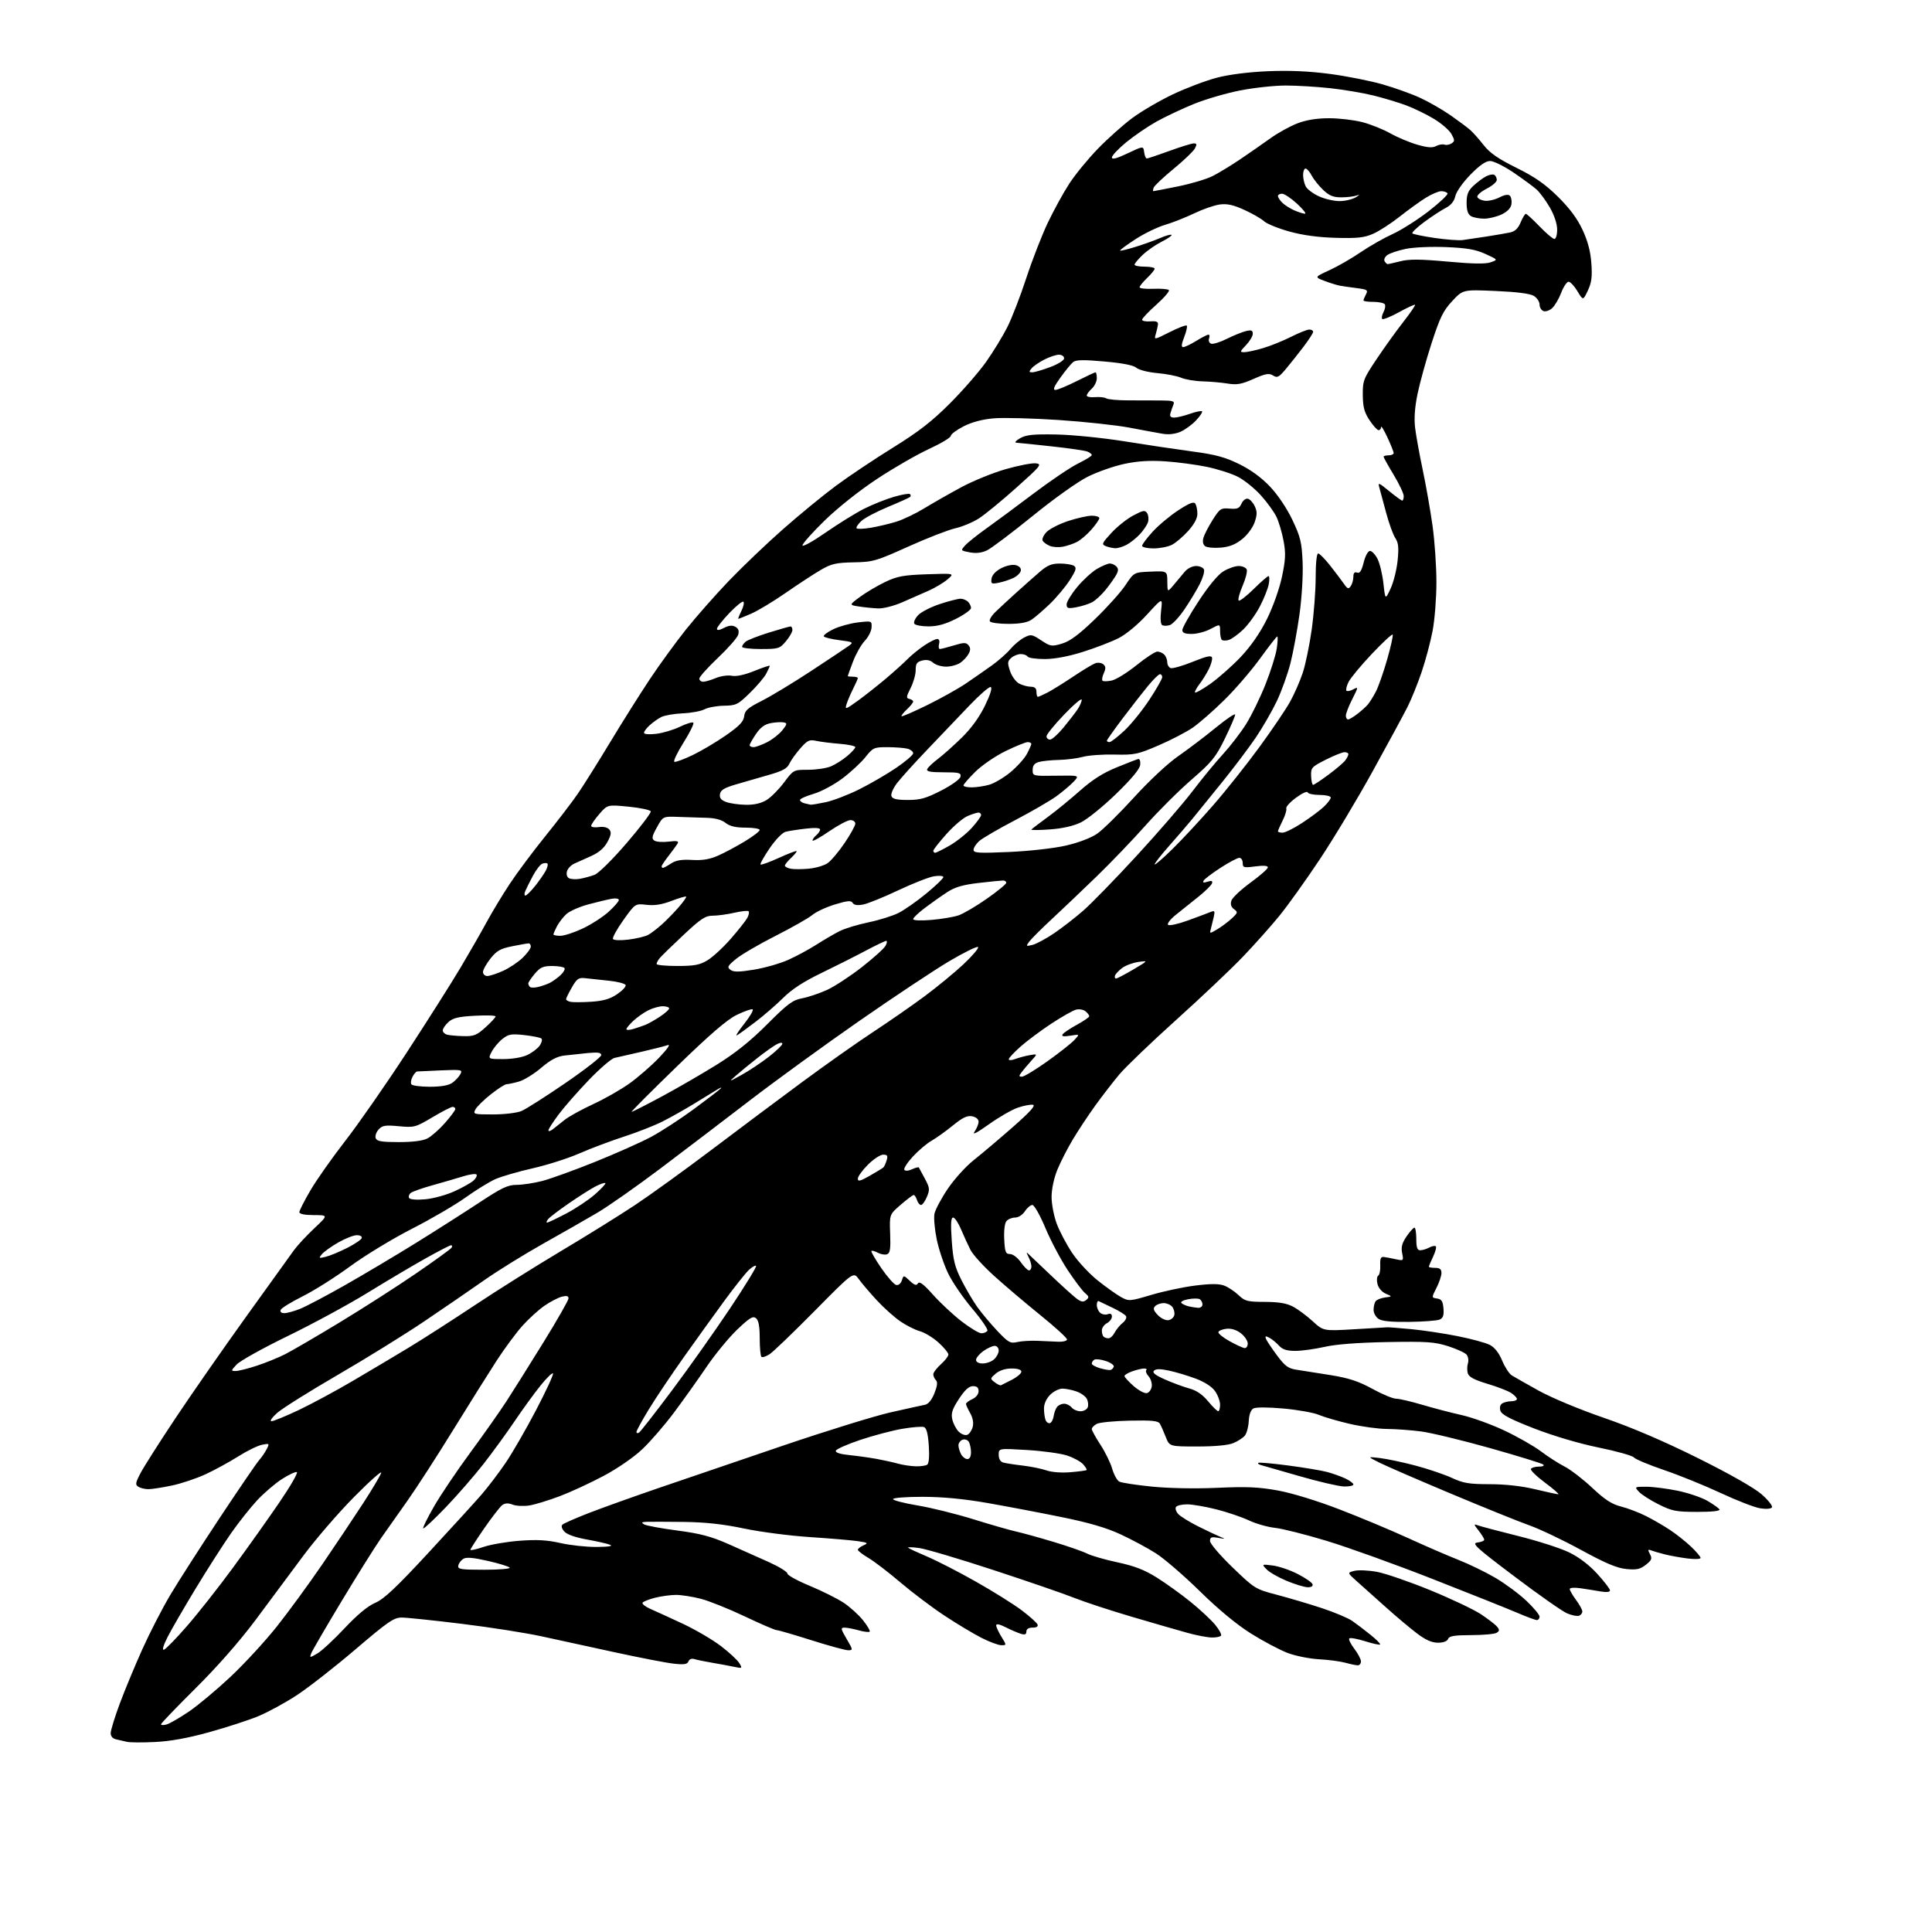 <?xml version="1.0" encoding="UTF-8" standalone="no"?>
<svg 
  version="1.1" 
  xmlns="http://www.w3.org/2000/svg" 
  xmlns:xlink="http://www.w3.org/1999/xlink" 
  xmlns:svg="http://www.w3.org/2000/svg"
  xmlns:rdf="http://www.w3.org/1999/02/22-rdf-syntax-ns#"
  xmlns:cc="http://creativecommons.org/ns#"
  xmlns:dc="http://purl.org/dc/elements/1.1/"
  viewBox="0 0 768 768"
  width="768"
  height="768"
>
<style>svg {background-color: white; }</style>"
<path stroke="none" fill="black" fill-rule="evenodd" d="M61.50,692.48C56.55,692.72 51.60,692.68 50.50,692.41C49.40,692.14 47.49,691.71 46.25,691.44C44.82,691.14 44.00,690.23 44.00,688.94C44.00,687.82 45.63,682.54 47.61,677.21C49.60,671.87 53.64,662.13 56.59,655.58C59.55,649.02 64.52,639.34 67.65,634.08C70.79,628.81 79.61,615.05 87.26,603.50C94.92,591.95 101.98,581.60 102.96,580.50C103.95,579.40 105.31,577.42 105.99,576.10C107.19,573.78 107.13,573.72 104.14,574.32C102.44,574.66 98.21,576.73 94.75,578.92C91.29,581.10 85.50,584.28 81.89,585.96C78.28,587.65 72.21,589.70 68.41,590.50C64.61,591.31 60.38,591.97 59.00,591.97C57.62,591.97 55.83,591.54 55.00,591.01C53.70,590.19 53.83,589.44 55.92,585.48C57.25,582.96 63.49,573.16 69.79,563.70C76.09,554.24 88.68,536.15 97.77,523.50C106.86,510.85 115.44,498.93 116.83,497.00C118.23,495.07 121.88,491.14 124.94,488.27C130.50,483.03 130.50,483.03 124.75,483.02C121.06,483.01 119.00,482.58 119.00,481.84C119.00,481.20 121.01,477.26 123.46,473.09C125.92,468.91 132.13,460.10 137.26,453.50C142.40,446.90 153.36,431.15 161.62,418.50C169.87,405.85 179.58,390.54 183.17,384.48C186.77,378.42 191.41,370.32 193.49,366.48C195.57,362.64 199.64,355.90 202.53,351.50C205.43,347.10 211.80,338.55 216.69,332.50C221.58,326.45 227.44,318.80 229.70,315.50C231.97,312.20 237.76,302.98 242.57,295.00C247.39,287.02 254.47,275.77 258.31,270.00C262.15,264.23 268.63,255.32 272.71,250.20C276.80,245.09 284.50,236.36 289.82,230.81C295.14,225.27 304.80,216.05 311.29,210.33C317.77,204.62 327.22,196.87 332.29,193.11C337.35,189.36 347.52,182.55 354.89,177.99C365.16,171.63 370.45,167.53 377.58,160.39C382.70,155.28 389.20,147.81 392.03,143.79C394.87,139.78 398.65,133.57 400.45,130.00C402.25,126.42 405.64,117.65 407.98,110.50C410.33,103.35 414.18,93.45 416.54,88.50C418.90,83.55 422.73,76.58 425.06,73.00C427.38,69.42 432.48,63.20 436.39,59.16C440.30,55.13 446.48,49.61 450.13,46.90C453.78,44.20 461.05,39.96 466.28,37.48C471.51,35.00 479.33,32.04 483.65,30.91C488.55,29.62 496.19,28.65 504.00,28.31C512.58,27.95 520.30,28.29 528.61,29.38C535.27,30.26 544.72,32.13 549.61,33.54C554.50,34.94 561.28,37.38 564.68,38.96C568.08,40.54 573.48,43.65 576.68,45.88C579.88,48.12 583.40,50.74 584.50,51.72C585.60,52.70 587.98,55.39 589.79,57.70C592.24,60.82 595.56,63.12 602.79,66.70C610.11,70.32 614.16,73.14 619.26,78.15C623.90,82.73 626.97,86.84 629.06,91.31C631.17,95.83 632.25,99.90 632.59,104.66C632.98,110.04 632.68,112.36 631.19,115.50C629.30,119.50 629.30,119.50 627.05,115.75C625.81,113.69 624.23,112.00 623.54,112.00C622.84,112.00 621.52,113.97 620.60,116.38C619.68,118.79 618.06,121.54 617.00,122.50C615.94,123.46 614.38,123.98 613.54,123.65C612.69,123.33 612.00,122.16 612.00,121.05C612.00,119.95 610.99,118.41 609.75,117.64C608.27,116.71 603.06,116.04 594.52,115.67C581.55,115.10 581.55,115.10 577.28,119.68C573.70,123.52 572.40,126.19 569.09,136.38C566.93,143.04 564.42,152.10 563.51,156.50C562.41,161.79 562.08,166.36 562.52,170.00C562.88,173.03 564.25,180.59 565.56,186.80C566.87,193.02 568.63,203.05 569.47,209.09C570.31,215.13 571.00,225.18 571.00,231.42C571.00,237.67 570.32,246.35 569.49,250.72C568.66,255.09 566.71,262.45 565.14,267.08C563.57,271.71 561.04,277.98 559.52,281.00C557.99,284.02 551.78,295.50 545.71,306.50C539.65,317.50 530.19,333.25 524.70,341.50C519.21,349.75 511.97,359.88 508.62,364.00C505.26,368.12 498.69,375.50 494.01,380.38C489.33,385.27 477.40,396.56 467.50,405.47C457.60,414.39 447.46,424.12 444.96,427.09C442.47,430.07 438.15,435.65 435.37,439.50C432.60,443.35 428.59,449.40 426.47,452.95C424.35,456.49 421.59,461.89 420.33,464.95C418.98,468.24 418.04,472.62 418.02,475.71C418.01,478.59 418.93,483.40 420.07,486.45C421.20,489.49 423.97,494.72 426.21,498.07C428.45,501.43 433.03,506.36 436.39,509.03C439.75,511.71 443.93,514.68 445.67,515.63C448.74,517.31 449.10,517.29 457.67,514.74C462.53,513.29 470.38,511.62 475.13,511.03C481.31,510.26 484.57,510.26 486.63,511.04C488.21,511.64 490.77,513.34 492.32,514.81C494.87,517.25 495.86,517.50 502.82,517.52C508.35,517.54 511.48,518.07 514.00,519.41C515.92,520.43 519.43,523.03 521.79,525.19C526.08,529.12 526.08,529.12 538.29,528.40C545.01,528.01 550.95,527.66 551.50,527.62C552.05,527.59 556.33,527.92 561.00,528.36C565.67,528.80 573.95,530.05 579.39,531.13C584.83,532.21 590.61,533.78 592.23,534.62C594.14,535.61 595.85,537.78 597.13,540.86C598.21,543.45 599.92,546.10 600.94,546.73C601.96,547.37 606.80,550.11 611.69,552.83C616.72,555.62 627.94,560.30 637.54,563.60C648.82,567.49 661.38,572.87 675.05,579.67C687.77,586.00 697.40,591.48 700.31,594.04C702.89,596.31 704.72,598.64 704.38,599.20C704.01,599.80 702.09,599.95 699.68,599.57C697.45,599.21 690.41,596.49 684.06,593.52C677.70,590.55 667.55,586.43 661.50,584.37C655.45,582.31 650.05,580.05 649.50,579.35C648.95,578.65 642.67,576.89 635.54,575.43C627.72,573.83 617.54,570.82 609.84,567.83C600.38,564.15 596.92,562.34 596.44,560.81C596.04,559.55 596.31,558.42 597.14,557.89C597.89,557.42 599.51,557.02 600.75,557.02C601.99,557.01 603.00,556.60 603.00,556.12C603.00,555.63 601.96,554.55 600.68,553.71C599.41,552.88 595.16,551.24 591.24,550.07C586.16,548.56 583.94,547.38 583.49,545.98C583.15,544.89 583.16,543.08 583.52,541.95C583.87,540.83 583.64,539.28 583.01,538.51C582.37,537.74 579.07,536.23 575.67,535.14C570.28,533.42 567.23,533.21 551.50,533.49C539.75,533.71 531.07,534.37 526.50,535.41C522.65,536.28 517.43,537.00 514.91,537.00C511.51,537.00 509.81,536.45 508.42,534.91C507.37,533.76 505.66,532.35 504.61,531.79C503.10,530.98 502.81,531.07 503.24,532.19C503.54,532.98 505.51,535.93 507.61,538.76C510.83,543.08 512.07,543.99 515.46,544.50C517.68,544.83 523.75,545.79 528.94,546.63C536.21,547.81 540.02,549.06 545.53,552.08C549.46,554.24 553.69,556.00 554.94,556.00C556.19,556.00 560.87,557.09 565.35,558.42C569.83,559.75 576.88,561.59 581.00,562.51C585.12,563.43 592.75,566.18 597.95,568.63C603.15,571.07 609.69,574.79 612.49,576.90C615.28,579.01 619.53,581.74 621.92,582.96C624.31,584.18 629.26,587.98 632.91,591.41C637.97,596.17 640.70,597.94 644.40,598.87C647.06,599.54 651.55,601.26 654.37,602.68C657.19,604.10 661.52,606.62 664.00,608.28C666.48,609.93 670.19,612.89 672.25,614.85C674.31,616.80 676.00,618.81 676.00,619.30C676.00,619.79 673.66,619.89 670.75,619.51C667.86,619.14 663.78,618.40 661.69,617.86C659.59,617.33 657.18,616.62 656.32,616.29C655.03,615.80 654.95,616.04 655.88,617.78C656.83,619.55 656.59,620.18 654.25,622.03C652.00,623.80 650.58,624.11 646.50,623.71C642.76,623.35 638.24,621.44 628.50,616.13C621.35,612.23 612.12,607.83 608.00,606.37C603.88,604.91 589.92,599.27 577.00,593.85C564.08,588.43 551.25,582.87 548.50,581.50C543.50,579.01 543.50,579.01 548.50,579.59C551.25,579.91 557.63,581.26 562.67,582.59C567.72,583.93 574.24,586.14 577.17,587.50C581.68,589.60 583.99,589.98 592.19,589.99C598.38,590.00 604.87,590.72 610.19,591.99C614.76,593.09 618.92,593.99 619.44,593.99C619.95,594.00 617.59,591.93 614.19,589.40C610.79,586.87 608.25,584.40 608.56,583.90C608.87,583.41 610.31,583.00 611.76,583.00C613.26,583.00 613.99,582.64 613.45,582.17C612.93,581.71 603.42,578.78 592.33,575.65C581.23,572.52 568.86,569.54 564.83,569.01C560.80,568.49 554.70,568.05 551.29,568.03C547.87,568.01 541.22,567.10 536.51,566.00C531.81,564.91 526.28,563.29 524.23,562.42C522.18,561.55 515.85,560.42 510.17,559.91C504.00,559.36 499.20,559.35 498.23,559.89C497.21,560.46 496.53,562.33 496.40,564.93C496.28,567.21 495.58,569.80 494.84,570.69C494.10,571.58 492.05,572.92 490.28,573.65C488.24,574.51 483.00,575.00 475.98,575.00C464.90,575.00 464.90,575.00 463.42,571.25C462.61,569.19 461.57,566.83 461.10,566.00C460.40,564.79 458.12,564.54 449.10,564.73C442.97,564.85 437.07,565.43 435.98,566.01C434.89,566.59 434.00,567.51 434.00,568.05C434.00,568.59 435.54,571.39 437.42,574.27C439.31,577.14 441.41,581.44 442.10,583.81C442.79,586.18 444.06,588.50 444.93,588.96C445.80,589.43 451.64,590.32 457.91,590.95C464.78,591.63 475.11,591.82 483.90,591.43C495.61,590.90 500.38,591.11 508.00,592.50C513.65,593.53 523.59,596.58 532.50,600.02C540.75,603.19 552.97,608.31 559.66,611.37C566.35,614.44 575.35,618.34 579.66,620.04C583.97,621.74 590.65,624.98 594.50,627.25C598.35,629.52 603.86,633.61 606.75,636.33C609.64,639.06 612.00,641.90 612.00,642.65C612.00,643.39 611.51,644.00 610.92,644.00C610.32,644.00 606.83,642.71 603.17,641.13C599.50,639.55 584.35,633.50 569.50,627.68C554.65,621.86 535.69,615.03 527.37,612.52C519.05,610.00 509.83,607.67 506.87,607.35C503.92,607.03 499.25,605.70 496.50,604.40C493.75,603.10 487.94,601.12 483.59,600.01C479.24,598.91 473.98,598.00 471.90,598.00C469.82,598.00 467.82,598.48 467.46,599.06C467.10,599.65 467.50,600.90 468.36,601.84C469.21,602.78 472.74,604.97 476.20,606.71C479.67,608.44 483.62,610.32 485.00,610.88C487.27,611.79 487.20,611.84 484.25,611.32C481.55,610.85 481.00,611.06 481.00,612.59C481.00,613.61 485.02,618.31 489.94,623.05C498.77,631.55 499.00,631.70 507.69,633.98C512.54,635.26 520.55,637.64 525.50,639.27C530.45,640.91 535.85,643.18 537.50,644.32C539.15,645.46 542.42,647.94 544.78,649.84C547.13,651.73 548.85,653.48 548.61,653.72C548.37,653.96 545.67,653.37 542.60,652.40C539.53,651.43 536.73,650.94 536.37,651.29C536.01,651.65 536.91,653.50 538.36,655.41C539.81,657.31 541.00,659.57 541.00,660.43C541.00,661.29 540.44,662.00 539.75,661.99C539.06,661.99 536.84,661.53 534.82,660.97C532.80,660.41 528.07,659.78 524.32,659.58C520.57,659.38 514.95,658.25 511.84,657.07C508.73,655.89 502.21,652.44 497.34,649.39C491.63,645.81 484.44,639.87 477.00,632.58C470.68,626.37 462.80,619.58 459.50,617.48C456.20,615.38 449.90,611.99 445.50,609.95C439.85,607.32 432.95,605.30 422.00,603.07C413.48,601.33 400.20,598.80 392.50,597.46C383.05,595.81 374.68,595.02 366.75,595.01C360.29,595.00 355.00,595.41 355.00,595.91C355.00,596.41 359.39,597.55 364.75,598.44C370.11,599.33 380.12,601.81 387.00,603.95C393.88,606.09 401.52,608.29 404.00,608.83C406.48,609.38 413.16,611.23 418.85,612.94C424.54,614.65 430.52,616.74 432.14,617.57C433.76,618.41 439.17,619.97 444.16,621.04C450.95,622.49 454.92,624.02 459.87,627.12C463.52,629.41 469.57,633.76 473.31,636.80C477.06,639.84 481.43,643.91 483.02,645.84C484.61,647.76 485.68,649.72 485.39,650.17C485.11,650.63 483.45,650.97 481.69,650.94C479.94,650.91 475.57,650.07 472.00,649.08C468.43,648.09 458.52,645.23 450.00,642.72C441.48,640.21 431.12,636.81 427.00,635.17C422.88,633.52 408.38,628.53 394.79,624.08C381.21,619.62 367.93,615.69 365.29,615.35C362.66,615.00 360.73,614.96 361.00,615.25C361.27,615.54 364.66,617.11 368.52,618.75C372.38,620.38 381.16,624.89 388.02,628.78C394.88,632.66 403.07,637.78 406.21,640.17C409.35,642.55 412.15,645.06 412.43,645.75C412.75,646.55 412.05,647.00 410.47,647.00C408.89,647.00 408.00,647.57 408.00,648.57C408.00,649.73 407.42,649.96 405.75,649.44C404.51,649.06 401.81,647.89 399.75,646.85C397.35,645.64 396.00,645.37 396.00,646.11C396.00,646.75 396.94,648.78 398.08,650.63C400.16,654.00 400.16,654.00 398.05,654.00C396.89,654.00 393.37,652.70 390.22,651.10C387.07,649.51 380.45,645.54 375.50,642.27C370.55,639.01 362.68,633.08 358.00,629.10C353.32,625.11 347.59,620.72 345.25,619.33C342.91,617.94 341.00,616.47 341.00,616.06C341.00,615.64 342.01,614.85 343.25,614.30C345.26,613.40 345.03,613.23 341.00,612.63C338.52,612.27 329.98,611.54 322.00,611.02C314.02,610.50 302.22,608.97 295.77,607.61C287.43,605.86 280.49,605.10 271.77,604.99C265.02,604.91 258.38,604.89 257.00,604.95C255.01,605.04 254.82,605.25 256.05,605.97C256.90,606.47 262.82,607.56 269.19,608.40C278.34,609.60 282.63,610.73 289.64,613.82C294.51,615.97 301.76,619.20 305.75,621.01C309.74,622.82 313.00,624.84 313.00,625.51C313.00,626.17 317.00,628.37 321.90,630.40C326.79,632.43 332.86,635.46 335.38,637.13C337.90,638.80 341.37,641.95 343.10,644.13C344.83,646.31 346.00,648.33 345.71,648.62C345.42,648.91 343.46,648.67 341.34,648.08C339.23,647.49 336.69,647.01 335.71,647.01C334.11,647.00 334.20,647.49 336.55,651.50C339.10,655.84 339.12,656.00 337.14,656.00C336.02,656.00 329.43,654.20 322.50,652.00C315.57,649.80 309.37,648.00 308.72,648.00C308.07,648.00 302.35,645.54 296.02,642.53C289.68,639.52 281.82,636.37 278.54,635.53C275.26,634.69 270.85,634.00 268.73,634.00C266.62,634.00 262.88,634.51 260.43,635.12C257.97,635.74 255.72,636.64 255.43,637.11C255.13,637.59 256.60,638.73 258.70,639.64C260.79,640.55 266.55,643.19 271.50,645.50C276.45,647.82 283.20,651.77 286.50,654.28C289.80,656.79 293.11,659.85 293.85,661.07C295.16,663.23 295.10,663.27 291.85,662.59C290.01,662.20 286.09,661.47 283.15,660.98C280.21,660.48 277.00,659.82 276.02,659.51C274.95,659.17 274.01,659.54 273.67,660.43C273.22,661.60 271.95,661.79 267.80,661.33C264.88,661.01 254.40,658.98 244.50,656.83C234.60,654.68 221.44,651.81 215.25,650.46C209.06,649.11 194.81,646.87 183.60,645.50C172.38,644.12 161.61,643.00 159.66,643.00C156.58,643.00 154.22,644.62 141.31,655.64C133.17,662.59 122.70,670.77 118.06,673.82C113.42,676.87 106.45,680.67 102.56,682.26C98.68,683.86 89.88,686.71 83.00,688.61C74.51,690.96 67.61,692.20 61.50,692.48zM66.25,685.49C67.49,685.13 71.42,682.86 75.00,680.44C78.58,678.03 86.02,671.81 91.55,666.63C97.08,661.44 105.41,652.41 110.05,646.56C114.70,640.71 122.87,629.52 128.21,621.71C133.55,613.89 140.83,603.00 144.40,597.50C147.97,592.00 151.18,586.60 151.53,585.50C151.89,584.40 147.03,588.71 140.73,595.09C134.43,601.46 125.31,612.03 120.46,618.59C115.61,625.14 107.11,636.57 101.57,643.99C95.25,652.45 86.38,662.55 77.75,671.11C70.19,678.61 64.00,685.06 64.00,685.44C64.00,685.82 65.01,685.84 66.25,685.49zM126.13,657.30C127.84,656.31 132.70,651.81 136.94,647.29C142.03,641.87 146.19,638.42 149.16,637.15C152.64,635.65 157.42,631.17 170.08,617.50C179.11,607.75 188.69,597.26 191.37,594.17C194.04,591.09 198.43,585.31 201.11,581.34C203.79,577.36 209.18,568.01 213.08,560.56C216.98,553.10 220.02,546.56 219.83,546.01C219.65,545.47 217.42,547.60 214.88,550.76C212.34,553.92 207.73,560.26 204.63,564.86C201.53,569.46 195.97,577.11 192.27,581.86C188.57,586.61 181.75,594.44 177.12,599.26C172.48,604.08 168.48,607.82 168.23,607.56C167.97,607.31 169.92,603.37 172.55,598.80C175.17,594.24 181.64,584.64 186.91,577.48C192.19,570.32 198.68,561.09 201.35,556.98C204.02,552.87 210.65,542.30 216.09,533.50C221.52,524.70 225.98,516.89 225.99,516.14C226.00,515.17 225.25,514.97 223.35,515.45C221.89,515.82 218.80,517.42 216.48,519.02C214.16,520.61 210.22,524.19 207.72,526.97C205.22,529.75 200.62,535.96 197.50,540.76C194.38,545.57 186.55,558.05 180.10,568.50C173.66,578.95 165.51,591.55 162.01,596.50C158.51,601.45 153.75,608.20 151.43,611.50C149.12,614.80 142.07,626.05 135.78,636.50C129.49,646.95 124.04,656.31 123.68,657.30C123.05,659.03 123.14,659.03 126.13,657.30zM65.18,655.78C65.91,655.55 70.01,651.34 74.29,646.43C78.58,641.52 86.79,631.11 92.53,623.29C98.27,615.48 106.59,603.78 111.01,597.30C115.43,590.82 118.58,585.36 118.00,585.17C117.43,584.98 114.77,586.22 112.10,587.94C109.42,589.65 105.03,593.41 102.33,596.28C99.64,599.15 94.92,605.10 91.84,609.50C88.77,613.90 82.43,623.80 77.76,631.50C73.09,639.20 68.05,647.91 66.56,650.86C64.88,654.19 64.36,656.05 65.18,655.78zM571.61,653.00C569.18,653.00 566.71,651.91 563.33,649.35C560.67,647.35 555.18,642.74 551.12,639.10C547.07,635.47 541.89,630.85 539.63,628.83C535.51,625.16 535.51,625.16 538.40,624.44C539.99,624.04 544.04,624.22 547.40,624.84C550.75,625.46 560.25,628.74 568.50,632.11C576.75,635.49 585.82,639.79 588.66,641.66C591.49,643.54 594.39,645.76 595.09,646.61C596.14,647.87 596.11,648.32 594.94,649.06C594.15,649.56 589.61,649.98 584.86,649.98C578.11,650.00 576.09,650.33 575.64,651.50C575.28,652.43 573.76,653.00 571.61,653.00zM627.70,642.29C626.98,642.56 624.86,642.14 622.97,641.35C621.09,640.56 611.68,633.97 602.06,626.70C586.69,615.11 584.89,613.46 587.28,613.18C588.78,613.01 590.00,612.51 590.00,612.07C590.00,611.63 589.00,610.00 587.78,608.44C585.80,605.94 585.76,605.70 587.42,606.33C588.44,606.72 595.63,608.63 603.39,610.56C611.15,612.49 620.28,615.41 623.67,617.06C627.64,618.98 631.66,622.03 634.92,625.60C637.71,628.66 640.00,631.63 640.00,632.21C640.00,632.87 638.61,633.02 636.25,632.62C634.19,632.26 630.59,631.69 628.25,631.35C625.82,630.99 624.00,631.13 624.00,631.67C624.00,632.19 625.12,634.14 626.50,636.00C627.88,637.86 629.00,639.93 629.00,640.59C629.00,641.25 628.41,642.01 627.70,642.29zM519.83,630.96C518.55,630.93 514.80,629.80 511.50,628.43C508.20,627.06 504.60,625.00 503.50,623.85C501.50,621.76 501.50,621.76 505.92,622.31C508.35,622.61 512.81,624.12 515.84,625.68C518.86,627.23 521.53,629.06 521.75,629.75C522.01,630.52 521.27,630.98 519.83,630.96zM192.49,624.00C198.33,624.00 202.89,623.63 202.61,623.17C202.33,622.72 198.43,621.51 193.95,620.49C188.08,619.15 185.35,618.92 184.16,619.67C183.24,620.25 182.35,621.45 182.18,622.36C181.89,623.80 183.16,624.00 192.49,624.00zM192.23,614.92C195.10,613.95 201.57,612.84 206.60,612.47C213.45,611.95 217.52,612.19 222.82,613.39C226.71,614.28 233.18,614.97 237.20,614.94C241.94,614.90 243.80,614.59 242.50,614.07C241.40,613.62 237.24,612.68 233.26,611.97C228.76,611.17 225.39,609.98 224.34,608.82C223.31,607.69 223.01,606.60 223.57,606.07C224.08,605.58 228.78,603.51 234.00,601.48C239.22,599.45 251.82,594.94 262.00,591.45C272.18,587.97 294.45,580.38 311.50,574.58C328.55,568.79 347.68,562.87 354.00,561.44C360.32,560.01 366.46,558.66 367.64,558.43C369.03,558.16 370.35,556.57 371.44,553.86C372.60,550.95 372.79,549.39 372.05,548.65C371.47,548.07 371.00,547.02 371.00,546.31C371.00,545.60 372.35,543.81 374.00,542.34C375.65,540.87 377.00,539.12 377.00,538.45C377.00,537.78 375.23,535.64 373.07,533.68C370.91,531.73 367.57,529.70 365.65,529.17C363.73,528.64 360.21,526.86 357.83,525.22C355.45,523.58 351.25,519.81 348.50,516.83C345.75,513.86 342.55,510.10 341.38,508.47C339.26,505.50 339.26,505.50 323.88,521.07C315.42,529.63 307.34,537.40 305.92,538.32C304.50,539.25 303.04,539.71 302.67,539.34C302.30,538.97 302.00,535.65 302.00,531.96C302.00,527.27 301.56,524.88 300.53,524.02C299.31,523.02 298.01,523.80 293.04,528.54C289.74,531.70 284.24,538.38 280.84,543.39C277.44,548.40 271.63,556.55 267.94,561.50C264.24,566.45 258.58,573.00 255.36,576.05C251.95,579.28 245.53,583.72 240.00,586.66C234.78,589.45 226.90,593.09 222.50,594.76C218.10,596.42 212.68,598.08 210.46,598.44C208.23,598.81 205.24,598.66 203.81,598.12C201.97,597.42 200.74,597.48 199.63,598.31C198.76,598.97 195.57,603.09 192.53,607.47C189.49,611.86 187.00,615.73 187.00,616.07C187.00,616.41 189.35,615.90 192.23,614.92zM674.72,601.00C666.28,601.00 664.71,600.69 659.31,598.00C656.01,596.35 652.49,594.10 651.50,593.00C649.71,591.03 649.75,591.00 654.39,591.00C656.97,591.00 662.55,591.71 666.79,592.57C671.03,593.44 676.39,595.25 678.70,596.59C681.01,597.93 683.17,599.47 683.51,600.01C683.89,600.64 680.66,601.00 674.72,601.00zM534.25,590.90C532.19,590.85 524.20,588.99 516.50,586.77C508.80,584.56 501.87,582.56 501.11,582.35C500.34,582.13 499.92,581.75 500.17,581.50C500.41,581.25 505.76,581.72 512.05,582.55C518.33,583.38 525.28,584.53 527.49,585.12C529.69,585.70 532.96,586.87 534.75,587.70C536.54,588.54 538.00,589.63 538.00,590.11C538.00,590.60 536.31,590.96 534.25,590.90zM425.50,585.23C428.80,584.96 431.68,584.57 431.91,584.37C432.14,584.17 431.52,583.13 430.54,582.05C429.56,580.97 426.68,579.41 424.13,578.58C421.58,577.75 414.44,576.77 408.25,576.40C397.00,575.72 397.00,575.72 397.00,578.29C397.00,579.88 397.67,581.06 398.75,581.37C399.71,581.65 403.20,582.20 406.50,582.58C409.80,582.97 414.07,583.84 416.00,584.51C418.05,585.23 421.99,585.53 425.50,585.23zM364.00,582.88C365.93,582.93 367.99,582.64 368.58,582.23C369.26,581.77 369.50,578.95 369.21,574.67C368.90,569.97 368.31,567.67 367.32,567.29C366.52,566.99 362.64,567.29 358.69,567.97C354.73,568.64 347.26,570.62 342.07,572.35C336.89,574.08 332.48,576.03 332.27,576.67C332.02,577.43 333.91,578.05 337.69,578.43C340.89,578.76 345.75,579.44 348.50,579.94C351.25,580.45 355.07,581.29 357.00,581.83C358.93,582.36 362.07,582.83 364.00,582.88zM384.54,580.00C385.47,580.00 385.99,579.01 385.98,577.25C385.98,575.74 385.57,573.87 385.09,573.10C384.60,572.34 383.48,571.99 382.60,572.32C381.72,572.66 381.00,573.66 381.00,574.53C381.00,575.41 381.47,577.00 382.04,578.07C382.60,579.13 383.73,580.00 384.54,580.00zM384.49,570.37C385.33,570.04 386.31,568.62 386.67,567.20C387.08,565.56 386.70,563.55 385.66,561.73C384.75,560.14 384.00,558.50 384.00,558.08C384.00,557.66 385.12,556.81 386.50,556.18C387.97,555.51 389.00,554.21 389.00,553.02C389.00,551.59 388.35,551.01 386.75,551.02C385.16,551.03 383.53,552.52 381.19,556.10C378.55,560.14 378.01,561.77 378.54,564.18C378.91,565.84 380.05,568.05 381.08,569.08C382.11,570.11 383.64,570.69 384.49,570.37zM254.03,569.48C254.59,569.13 260.50,561.57 267.15,552.67C273.81,543.78 284.17,529.14 290.18,520.14C296.19,511.14 300.86,503.52 300.55,503.22C300.24,502.91 298.95,503.64 297.67,504.84C296.40,506.04 292.13,511.40 288.19,516.76C284.26,522.12 276.90,532.34 271.84,539.47C266.79,546.60 260.48,556.01 257.83,560.38C255.17,564.75 253.00,568.73 253.00,569.22C253.00,569.72 253.46,569.83 254.03,569.48zM417.37,565.71C417.99,565.51 418.66,564.25 418.85,562.92C419.04,561.59 419.65,559.94 420.22,559.25C420.78,558.56 422.03,558.00 423.00,558.00C423.97,558.00 425.32,558.67 426.00,559.50C426.68,560.33 428.27,561.00 429.52,561.00C430.76,561.00 432.06,560.29 432.39,559.43C432.72,558.56 432.55,557.04 432.02,556.03C431.48,555.03 429.62,553.71 427.87,553.11C426.13,552.50 423.62,552.00 422.31,552.00C420.99,552.00 418.80,553.10 417.45,554.45C415.95,555.96 415.00,558.06 415.00,559.87C415.00,561.50 415.28,563.57 415.62,564.46C415.97,565.35 416.75,565.92 417.37,565.71zM107.88,564.96C108.65,564.98 113.48,563.00 118.63,560.57C123.78,558.13 133.50,552.89 140.24,548.93C146.99,544.97 157.00,539.01 162.50,535.69C168.00,532.36 179.70,524.85 188.50,519.00C197.30,513.14 212.82,503.39 223.00,497.32C233.18,491.26 246.45,483.00 252.50,478.98C258.55,474.96 272.19,465.11 282.82,457.09C293.44,449.06 309.64,436.95 318.82,430.17C327.99,423.39 340.65,414.46 346.93,410.33C353.22,406.20 362.50,399.76 367.55,396.02C372.60,392.27 379.60,386.50 383.11,383.20C386.63,379.89 389.18,376.86 388.79,376.46C388.40,376.07 383.22,378.61 377.29,382.12C371.36,385.63 355.26,396.33 341.50,405.89C327.75,415.45 308.18,429.67 298.00,437.49C287.82,445.31 271.79,457.51 262.38,464.60C252.96,471.70 241.71,479.58 237.38,482.13C233.04,484.68 223.38,490.20 215.89,494.40C208.41,498.60 197.83,505.15 192.39,508.97C186.95,512.79 176.20,520.16 168.50,525.35C160.80,530.54 145.37,540.10 134.20,546.58C123.04,553.06 112.24,559.84 110.20,561.64C108.17,563.44 107.12,564.94 107.88,564.96zM484.25,560.98C484.66,560.99 485.00,559.83 485.00,558.40C485.00,556.98 484.09,554.53 482.98,552.97C481.73,551.21 478.80,549.32 475.32,548.02C472.23,546.86 467.47,545.44 464.75,544.85C461.23,544.10 459.50,544.10 458.73,544.87C457.95,545.65 459.21,546.65 463.17,548.40C466.21,549.74 470.55,551.34 472.82,551.95C475.60,552.70 478.00,554.34 480.22,557.01C482.02,559.19 483.84,560.97 484.25,560.98zM455.85,553.79C456.76,553.62 457.65,552.43 457.83,551.16C458.01,549.88 457.45,548.05 456.58,547.09C455.71,546.12 455.30,545.04 455.66,544.67C456.03,544.30 455.65,544.00 454.82,544.00C453.98,544.00 451.88,544.49 450.15,545.10C448.42,545.70 447.00,546.56 447.00,546.99C447.00,547.43 448.62,549.21 450.60,550.95C452.58,552.69 454.94,553.97 455.85,553.79zM397.90,550.67C398.23,550.52 400.19,549.53 402.25,548.47C404.31,547.41 406.00,545.97 406.00,545.27C406.00,544.46 404.59,544.00 402.11,544.00C399.68,544.00 397.34,544.75 395.86,546.00C393.57,547.94 393.55,548.04 395.40,549.47C396.44,550.28 397.57,550.81 397.90,550.67zM93.66,545.00C94.77,545.00 98.55,544.06 102.06,542.90C105.58,541.75 110.62,539.70 113.27,538.36C115.92,537.02 125.61,531.38 134.79,525.82C143.98,520.26 157.67,511.49 165.21,506.33C172.75,501.17 179.19,496.50 179.52,495.97C179.85,495.44 179.75,495.00 179.31,495.00C178.86,495.00 174.22,497.40 169.00,500.33C163.77,503.26 153.43,509.40 146.00,513.97C138.57,518.54 124.40,526.22 114.50,531.04C104.60,535.85 95.41,540.97 94.08,542.40C91.78,544.87 91.75,545.00 93.66,545.00zM441.44,544.59C441.95,544.47 442.54,543.88 442.74,543.28C442.94,542.68 441.51,541.66 439.57,541.02C437.63,540.38 435.58,540.14 435.02,540.49C434.46,540.83 434.00,541.53 434.00,542.03C434.00,542.53 435.46,543.36 437.25,543.88C439.04,544.39 440.92,544.71 441.44,544.59zM390.67,542.00C392.14,542.00 394.17,541.26 395.17,540.35C396.18,539.43 397.00,537.86 397.00,536.85C397.00,535.82 396.29,535.00 395.40,535.00C394.53,535.00 392.50,535.93 390.90,537.07C389.31,538.21 388.00,539.78 388.00,540.57C388.00,541.45 389.02,542.00 390.67,542.00zM494.75,535.88C495.44,535.95 496.00,535.13 496.00,534.07C496.00,533.01 494.79,531.19 493.30,530.02C491.60,528.68 489.51,528.01 487.63,528.20C485.99,528.37 484.51,528.95 484.33,529.50C484.15,530.05 486.14,531.68 488.75,533.13C491.36,534.58 494.06,535.82 494.75,535.88zM404.40,533.48C406.11,533.09 409.75,532.87 412.50,533.00C415.25,533.12 418.95,533.28 420.73,533.36C422.51,533.44 424.05,533.05 424.16,532.50C424.28,531.95 419.49,527.57 413.53,522.76C407.57,517.95 399.28,510.91 395.10,507.12C390.92,503.33 386.72,498.72 385.78,496.86C384.83,495.01 383.16,491.36 382.06,488.75C380.97,486.14 379.54,484.00 378.89,484.00C378.01,484.00 377.87,486.42 378.34,493.25C378.88,500.90 379.54,503.60 382.20,508.87C383.97,512.37 386.81,517.19 388.51,519.58C390.20,521.96 393.78,526.23 396.45,529.05C400.85,533.70 401.60,534.12 404.40,533.48zM440.63,532.00C441.35,532.00 442.45,530.99 443.08,529.75C443.72,528.51 445.15,526.77 446.26,525.89C447.38,525.00 447.98,523.78 447.60,523.17C447.23,522.56 444.80,521.05 442.21,519.83C439.62,518.60 437.16,517.43 436.75,517.22C436.34,517.01 436.00,517.72 436.00,518.79C436.00,519.87 436.62,521.27 437.37,521.89C438.13,522.52 439.48,522.75 440.37,522.41C441.45,522.00 442.00,522.32 442.00,523.36C442.00,524.22 441.10,525.41 440.00,526.00C438.90,526.59 438.00,527.88 438.00,528.87C438.00,529.86 438.30,530.97 438.67,531.33C439.03,531.70 439.92,532.00 440.63,532.00zM390.12,530.00C391.09,530.00 392.16,529.55 392.50,529.01C392.83,528.46 390.15,524.52 386.53,520.26C382.91,515.99 378.58,509.68 376.92,506.24C375.25,502.80 373.21,496.72 372.38,492.74C371.55,488.76 371.14,484.15 371.46,482.50C371.79,480.85 374.18,476.36 376.78,472.53C379.37,468.69 383.98,463.61 387.00,461.23C390.02,458.84 396.96,452.98 402.42,448.20C409.35,442.12 411.82,439.40 410.63,439.17C409.69,438.99 406.99,439.50 404.63,440.30C402.27,441.10 397.06,444.10 393.06,446.96C388.32,450.34 386.34,451.35 387.39,449.85C388.28,448.59 389.00,446.81 389.00,445.89C389.00,444.90 387.96,444.03 386.43,443.74C384.48,443.37 382.65,444.24 378.80,447.38C376.02,449.64 372.20,452.38 370.31,453.46C368.41,454.54 365.08,457.36 362.89,459.74C360.70,462.11 359.17,464.47 359.49,464.99C359.84,465.56 361.04,465.48 362.54,464.80C363.90,464.18 365.12,463.86 365.25,464.09C365.39,464.31 366.47,466.31 367.65,468.53C369.59,472.16 369.67,472.88 368.45,475.78C367.71,477.55 366.66,479.00 366.12,479.00C365.58,479.00 364.85,478.10 364.50,477.00C364.15,475.90 363.56,475.01 363.18,475.03C362.81,475.05 360.49,476.80 358.03,478.92C353.57,482.78 353.57,482.78 353.85,490.39C354.08,496.40 353.82,498.13 352.65,498.58C351.83,498.90 350.18,498.63 348.99,498.00C347.80,497.36 346.63,497.03 346.39,497.27C346.15,497.51 347.93,500.59 350.34,504.11C352.75,507.62 355.42,510.64 356.28,510.81C357.16,510.98 358.12,510.18 358.51,508.97C359.19,506.83 359.19,506.83 361.65,509.14C363.54,510.91 364.29,511.15 364.91,510.15C365.48,509.22 367.17,510.49 370.90,514.68C373.75,517.88 378.85,522.64 382.22,525.25C385.60,527.86 389.15,530.00 390.12,530.00zM560.18,525.47C552.95,525.56 549.29,525.19 547.93,524.24C546.87,523.50 546.01,521.90 546.02,520.69C546.02,519.49 546.36,517.98 546.77,517.34C547.17,516.70 548.86,516.00 550.50,515.78C553.50,515.39 553.50,515.39 550.88,514.27C549.34,513.61 547.97,512.02 547.57,510.42C547.19,508.92 547.33,507.42 547.87,507.08C548.41,506.75 548.77,504.91 548.67,502.99C548.55,500.42 548.89,499.54 550.00,499.66C550.83,499.75 552.96,500.14 554.75,500.54C557.96,501.24 557.99,501.21 557.37,498.12C556.90,495.76 557.33,494.13 559.12,491.50C560.43,489.58 561.84,488.01 562.25,488.01C562.66,488.00 563.00,490.02 563.00,492.50C563.00,495.92 563.38,497.00 564.57,497.00C565.43,497.00 567.04,496.51 568.15,495.92C569.26,495.32 570.44,495.11 570.76,495.43C571.09,495.76 570.60,497.61 569.68,499.55C568.76,501.48 568.00,503.28 568.00,503.53C568.00,503.79 569.12,504.00 570.50,504.00C572.35,504.00 573.00,504.53 573.00,506.04C573.00,507.16 572.11,509.83 571.01,511.97C569.03,515.86 569.03,515.86 571.26,516.18C573.04,516.43 573.56,517.25 573.80,520.12C574.03,522.84 573.66,523.94 572.30,524.54C571.31,524.98 565.86,525.40 560.18,525.47zM464.45,524.79C465.57,524.63 466.63,523.69 466.82,522.70C467.01,521.71 466.62,520.25 465.96,519.45C465.30,518.65 463.78,518.00 462.58,518.00C461.38,518.00 459.86,518.54 459.21,519.19C458.28,520.12 458.51,520.92 460.22,522.73C461.45,524.04 463.32,524.95 464.45,524.79zM113.01,522.00C114.08,522.00 116.88,521.24 119.23,520.31C121.58,519.37 129.58,515.16 137.00,510.95C144.43,506.73 157.03,499.24 165.00,494.30C172.98,489.36 184.38,482.09 190.35,478.16C199.46,472.14 201.86,471.00 205.39,471.00C207.69,471.00 212.26,470.30 215.54,469.46C218.82,468.61 228.25,465.20 236.50,461.88C244.75,458.56 254.78,454.09 258.79,451.95C262.80,449.80 270.45,444.83 275.79,440.90C281.13,436.97 285.95,433.27 286.50,432.69C287.05,432.11 286.38,432.33 285.00,433.18C283.62,434.02 279.48,436.57 275.78,438.83C272.09,441.09 266.46,444.25 263.28,445.85C260.10,447.45 253.22,450.15 248.00,451.84C242.78,453.53 234.82,456.52 230.33,458.49C225.84,460.46 217.46,463.13 211.71,464.43C205.96,465.73 199.29,467.67 196.88,468.74C194.47,469.82 189.10,473.13 184.95,476.10C180.80,479.07 171.23,484.65 163.68,488.50C156.13,492.35 145.12,499.04 139.22,503.36C133.33,507.69 124.80,513.07 120.28,515.32C115.75,517.58 111.83,520.00 111.56,520.71C111.26,521.49 111.83,522.00 113.01,522.00zM476.25,519.88C477.21,519.95 478.00,519.35 478.00,518.56C478.00,517.77 477.52,516.82 476.94,516.46C476.35,516.10 474.27,516.10 472.30,516.47C470.34,516.84 469.14,517.51 469.62,517.97C470.10,518.43 471.40,519.02 472.50,519.29C473.60,519.55 475.29,519.82 476.25,519.88zM431.78,516.77C433.00,515.76 432.94,515.36 431.34,514.04C430.31,513.19 427.21,509.08 424.44,504.91C421.67,500.73 417.68,493.19 415.57,488.16C413.44,483.08 411.13,479.00 410.39,479.00C409.65,479.00 408.31,480.12 407.41,481.50C406.46,482.95 404.82,484.00 403.51,484.00C402.26,484.00 400.72,484.64 400.07,485.42C399.38,486.25 399.02,489.22 399.20,492.67C399.46,497.73 399.76,498.50 401.50,498.50C402.62,498.50 404.50,499.93 405.79,501.75C407.04,503.54 408.51,505.00 409.04,505.00C409.57,505.00 410.00,504.30 410.00,503.43C410.00,502.57 409.49,500.89 408.86,499.68C408.24,498.48 407.99,497.73 408.31,498.00C408.62,498.27 412.66,502.10 417.26,506.50C421.87,510.90 426.70,515.28 428.00,516.23C429.84,517.58 430.66,517.70 431.78,516.77zM129.50,499.59C131.15,499.19 134.95,497.61 137.94,496.10C140.93,494.59 143.56,492.82 143.77,492.18C144.00,491.50 143.18,491.00 141.83,491.01C140.55,491.01 137.23,492.32 134.45,493.91C131.67,495.51 128.75,497.60 127.95,498.57C126.61,500.20 126.72,500.28 129.50,499.59zM217.48,486.00C217.88,486.00 221.31,484.37 225.10,482.38C228.90,480.38 234.04,476.95 236.54,474.75C239.04,472.55 240.88,470.55 240.64,470.30C240.39,470.06 238.68,470.62 236.84,471.56C235.00,472.50 230.26,475.50 226.29,478.23C222.33,480.96 218.56,483.82 217.92,484.59C217.28,485.37 217.08,486.00 217.48,486.00zM169.08,476.73C172.27,476.44 177.48,475.01 180.66,473.55C183.84,472.10 187.23,470.19 188.20,469.32C189.16,468.45 189.73,467.37 189.45,466.92C189.18,466.48 186.82,466.77 184.23,467.58C181.63,468.39 176.12,469.99 172.00,471.14C167.88,472.28 163.94,473.67 163.26,474.23C162.58,474.78 162.30,475.68 162.65,476.24C163.02,476.84 165.65,477.04 169.08,476.73zM345.75,467.38C348.36,465.89 350.79,464.41 351.14,464.09C351.49,463.76 352.08,462.49 352.45,461.25C353.01,459.42 352.75,459.00 351.07,459.00C349.93,459.00 347.20,460.80 345.00,463.00C342.80,465.20 341.00,467.69 341.00,468.54C341.00,469.77 341.97,469.53 345.75,467.38zM158.52,454.00C164.10,454.00 168.09,453.49 169.94,452.53C171.49,451.73 174.62,448.96 176.89,446.39C179.15,443.82 181.00,441.33 181.00,440.86C181.00,440.39 180.52,440.00 179.92,440.00C179.33,440.00 175.71,441.86 171.88,444.14C165.17,448.13 164.68,448.26 158.57,447.69C153.13,447.18 151.98,447.37 150.49,449.01C149.54,450.06 149.02,451.62 149.35,452.46C149.81,453.68 151.72,454.00 158.52,454.00zM219.75,448.90C220.71,448.15 222.82,446.48 224.44,445.18C226.06,443.87 231.16,441.06 235.78,438.92C240.40,436.79 246.96,433.05 250.34,430.61C253.73,428.17 258.98,423.60 262.00,420.45C265.19,417.12 266.66,415.02 265.50,415.43C264.40,415.82 259.68,417.02 255.00,418.10C250.32,419.17 245.50,420.27 244.28,420.54C243.06,420.80 238.49,424.73 234.13,429.26C229.77,433.79 224.35,439.96 222.10,442.97C219.84,445.98 218.00,448.85 218.00,449.35C218.00,449.84 218.79,449.64 219.75,448.90zM196.00,443.00C200.50,443.00 205.49,442.40 207.28,441.65C209.05,440.91 216.91,435.91 224.75,430.53C232.59,425.16 239.00,420.16 239.00,419.43C239.00,418.42 237.71,418.22 233.75,418.59C230.86,418.87 226.65,419.32 224.39,419.59C221.41,419.94 218.87,421.29 215.10,424.50C212.25,426.94 208.25,429.39 206.21,429.96C204.17,430.53 201.98,430.99 201.34,430.99C200.70,431.00 197.91,432.80 195.13,434.99C192.35,437.19 189.60,439.89 189.00,440.99C187.97,442.93 188.23,443.00 196.00,443.00zM251.08,441.97C251.40,441.99 256.73,439.28 262.93,435.95C269.12,432.62 278.98,426.92 284.84,423.28C292.34,418.62 298.31,413.84 304.98,407.15C313.15,398.97 315.08,397.54 318.89,396.83C321.33,396.37 325.76,394.88 328.74,393.52C331.73,392.15 337.95,388.08 342.58,384.47C347.20,380.86 351.45,377.03 352.02,375.95C352.60,374.88 352.72,374.00 352.29,374.00C351.85,374.00 348.12,375.80 344.00,377.98C339.88,380.17 331.96,384.16 326.41,386.84C319.48,390.18 314.76,393.26 311.36,396.64C308.63,399.35 303.72,403.61 300.45,406.11C297.18,408.61 293.82,411.05 293.00,411.53C292.18,412.02 293.45,409.98 295.83,406.99C298.20,404.00 299.70,401.40 299.14,401.21C298.59,401.03 295.74,402.04 292.82,403.46C289.03,405.30 282.17,411.22 269.00,424.00C258.82,433.87 250.76,441.96 251.08,441.97zM170.84,432.00C175.29,432.00 178.30,431.48 179.77,430.45C180.99,429.60 182.44,428.05 182.99,427.01C183.95,425.22 183.57,425.14 175.25,425.49C170.44,425.69 166.18,425.89 165.79,425.93C165.39,425.97 164.58,426.91 163.99,428.02C163.39,429.13 163.18,430.48 163.51,431.02C163.85,431.56 167.14,432.00 170.84,432.00zM294.95,427.20C297.95,425.53 302.79,422.30 305.70,420.02C308.62,417.74 311.00,415.44 311.00,414.91C311.00,414.33 310.07,414.42 308.75,415.12C307.51,415.77 304.02,418.25 301.00,420.63C297.98,423.01 294.15,426.15 292.50,427.60C289.58,430.17 289.65,430.16 294.95,427.20zM406.25,428.00C407.07,428.00 411.57,425.28 416.24,421.96C420.91,418.64 425.75,414.83 427.00,413.50C429.27,411.08 429.27,411.08 425.48,411.70C422.83,412.13 421.90,411.98 422.38,411.20C422.75,410.59 425.30,408.87 428.03,407.39C430.76,405.90 433.00,404.36 433.00,403.96C433.00,403.57 432.33,402.69 431.51,402.01C430.70,401.33 429.01,401.03 427.76,401.35C426.52,401.67 422.12,404.15 418.00,406.86C413.88,409.57 408.36,413.68 405.75,415.98C403.14,418.29 401.00,420.57 401.00,421.06C401.00,421.56 402.12,421.52 403.55,420.98C404.95,420.45 407.54,419.76 409.29,419.45C412.48,418.89 412.48,418.89 409.94,421.69C408.54,423.24 406.80,425.29 406.08,426.25C404.96,427.73 404.99,428.00 406.25,428.00zM200.07,421.00C203.66,421.00 207.62,420.33 209.63,419.37C211.52,418.47 213.72,416.80 214.53,415.66C215.33,414.52 215.65,413.26 215.24,412.86C214.83,412.46 211.80,411.84 208.50,411.47C203.25,410.89 202.15,411.08 199.73,412.99C198.21,414.19 196.28,416.49 195.45,418.09C193.95,421.00 193.95,421.00 200.07,421.00zM184.25,411.88C188.38,411.98 189.51,411.53 193.00,408.38C195.20,406.39 197.00,404.44 197.00,404.05C197.00,403.65 193.29,403.53 188.75,403.78C182.23,404.13 180.03,404.66 178.25,406.29C177.01,407.42 176.00,408.91 176.00,409.60C176.00,410.29 176.79,411.06 177.75,411.31C178.71,411.56 181.64,411.82 184.25,411.88zM251.75,409.03C253.26,408.58 255.40,407.86 256.50,407.42C257.60,406.99 260.19,405.54 262.25,404.19C264.31,402.84 266.00,401.34 266.00,400.87C266.00,400.39 264.85,400.00 263.45,400.00C262.05,400.00 259.46,400.73 257.70,401.61C255.94,402.50 253.26,404.39 251.75,405.80C250.24,407.22 249.00,408.71 249.00,409.12C249.00,409.53 250.24,409.49 251.75,409.03zM235.00,398.21C239.83,397.89 242.47,397.13 245.28,395.23C247.36,393.83 248.90,392.19 248.70,391.59C248.50,390.99 245.45,390.20 241.92,389.84C238.39,389.48 234.18,389.03 232.56,388.84C230.03,388.55 229.30,389.06 227.33,392.50C226.06,394.70 225.03,396.80 225.02,397.18C225.01,397.55 225.79,398.03 226.75,398.24C227.71,398.46 231.43,398.44 235.00,398.21zM213.90,392.34C215.33,392.00 217.40,391.28 218.50,390.74C219.60,390.19 221.50,388.84 222.72,387.73C223.94,386.62 224.70,385.32 224.41,384.85C224.12,384.38 221.92,384.00 219.53,384.00C215.90,384.00 214.75,384.51 212.59,387.08C211.17,388.77 210.00,390.49 210.00,390.91C210.00,391.33 210.29,391.96 210.65,392.32C211.01,392.67 212.47,392.68 213.90,392.34zM443.67,388.97C444.12,388.95 447.20,387.34 450.50,385.39C456.50,381.83 456.50,381.83 452.52,382.39C450.34,382.70 447.44,383.77 446.09,384.78C444.73,385.80 443.45,387.16 443.23,387.81C443.01,388.46 443.21,388.99 443.67,388.97zM193.75,387.98C194.71,387.97 197.53,387.04 200.00,385.92C202.47,384.80 205.96,382.47 207.75,380.75C209.54,379.02 211.00,377.02 211.00,376.30C211.00,375.59 210.63,375.00 210.17,375.00C209.71,375.00 206.77,375.51 203.64,376.14C198.91,377.09 197.44,377.93 194.97,381.04C193.34,383.10 192.00,385.51 192.00,386.39C192.00,387.28 192.79,387.99 193.75,387.98zM299.75,385.45C304.01,384.75 310.13,383.00 313.34,381.56C316.55,380.12 321.59,377.40 324.53,375.52C327.47,373.64 331.59,371.23 333.69,370.17C335.79,369.10 340.98,367.52 345.24,366.64C349.50,365.76 354.90,364.07 357.24,362.88C359.58,361.68 364.54,358.21 368.25,355.15C371.96,352.10 375.00,349.18 375.00,348.67C375.00,348.15 373.34,348.01 371.28,348.34C369.23,348.67 362.82,351.19 357.03,353.93C351.24,356.67 344.98,359.20 343.13,359.56C340.85,360.00 339.49,359.80 338.95,358.92C338.32,357.89 336.91,358.01 331.90,359.53C328.47,360.57 324.44,362.44 322.96,363.68C321.48,364.93 314.91,368.66 308.35,371.99C301.79,375.31 294.70,379.45 292.59,381.19C289.21,383.97 288.95,384.49 290.38,385.54C291.64,386.45 293.76,386.43 299.75,385.45zM269.25,383.99C276.07,383.99 278.15,383.59 281.28,381.70C283.36,380.44 287.53,376.59 290.53,373.14C293.54,369.70 296.48,365.97 297.08,364.85C297.67,363.74 297.90,362.57 297.58,362.24C297.26,361.92 294.71,362.19 291.92,362.83C289.13,363.47 285.28,364.00 283.36,364.00C280.39,364.00 278.66,365.14 271.69,371.67C267.18,375.89 262.94,380.03 262.25,380.86C261.56,381.70 261.00,382.75 261.00,383.19C261.00,383.64 264.71,384.00 269.25,383.99zM410.47,375.60C412.01,375.21 415.87,373.12 419.06,370.96C422.25,368.79 427.48,364.73 430.68,361.93C433.88,359.13 443.41,349.34 451.85,340.17C460.30,331.00 470.29,319.45 474.05,314.50C477.81,309.55 483.23,302.96 486.09,299.86C488.95,296.75 493.05,291.43 495.22,288.03C497.38,284.63 500.88,277.49 503.00,272.17C505.12,266.85 507.16,260.36 507.54,257.75C507.92,255.14 508.00,253.00 507.73,253.00C507.46,253.00 504.39,256.94 500.91,261.75C497.43,266.56 491.02,274.01 486.66,278.29C482.31,282.57 476.66,287.51 474.12,289.26C471.58,291.01 465.48,294.18 460.56,296.30C452.26,299.87 451.00,300.14 443.06,299.95C438.35,299.84 432.70,300.25 430.50,300.85C428.30,301.46 424.02,302.01 421.00,302.08C417.98,302.14 414.38,302.51 413.00,302.89C411.20,303.40 410.50,304.28 410.50,306.05C410.50,308.49 410.55,308.50 419.82,308.36C429.14,308.22 429.14,308.22 426.82,310.70C425.54,312.07 422.48,314.66 420.00,316.47C417.52,318.28 410.10,322.59 403.50,326.04C396.90,329.49 390.49,333.22 389.25,334.33C388.01,335.44 387.00,337.01 387.00,337.83C387.00,339.09 389.05,339.21 401.25,338.67C409.41,338.30 419.05,337.21 423.81,336.11C428.81,334.95 433.73,333.07 436.18,331.38C438.41,329.83 444.97,323.37 450.75,317.03C456.87,310.31 464.22,303.44 468.38,300.57C472.29,297.85 478.99,292.78 483.25,289.29C487.51,285.80 491.00,283.45 491.00,284.07C491.00,284.69 489.15,288.98 486.90,293.60C483.25,301.06 481.77,302.88 473.62,309.95C468.57,314.32 460.33,322.54 455.30,328.20C450.27,333.87 441.50,343.00 435.82,348.50C430.14,354.00 422.12,361.63 418.00,365.46C413.87,369.29 409.87,373.30 409.09,374.36C407.77,376.18 407.85,376.25 410.47,375.60zM249.87,373.50C252.97,373.11 256.45,372.28 257.62,371.65C258.79,371.02 261.26,369.13 263.12,367.46C264.98,365.79 267.99,362.71 269.81,360.61C271.63,358.51 272.96,356.62 272.75,356.42C272.55,356.21 269.93,356.98 266.94,358.12C263.11,359.59 260.17,360.05 257.00,359.68C252.50,359.16 252.50,359.16 247.80,365.75C245.21,369.38 243.36,372.77 243.67,373.27C244.00,373.80 246.66,373.90 249.87,373.50zM222.75,372.00C224.26,372.00 228.27,370.69 231.65,369.09C235.03,367.49 239.64,364.52 241.90,362.48C244.15,360.44 246.00,358.32 246.00,357.77C246.00,357.22 244.76,356.99 243.25,357.26C241.74,357.52 237.57,358.52 234.00,359.47C230.43,360.42 226.44,362.17 225.15,363.35C223.87,364.53 222.18,366.72 221.40,368.20C220.63,369.69 220.00,371.15 220.00,371.45C220.00,371.75 221.24,372.00 222.75,372.00zM483.87,369.41C485.57,368.41 488.15,366.48 489.61,365.13C492.07,362.85 492.14,362.58 490.54,361.41C489.37,360.55 489.04,359.46 489.49,358.02C489.86,356.86 493.28,353.64 497.08,350.87C500.89,348.10 504.00,345.37 504.00,344.79C504.00,344.11 502.24,343.98 499.00,344.41C494.42,345.01 494.00,344.90 494.00,343.03C494.00,341.92 493.39,341.00 492.66,341.00C491.92,341.00 488.59,342.76 485.28,344.90C481.96,347.05 478.91,349.34 478.50,350.01C477.96,350.88 478.37,351.02 479.99,350.50C481.64,349.98 482.12,350.15 481.79,351.15C481.54,351.89 479.09,354.30 476.35,356.50C473.61,358.70 469.59,361.91 467.43,363.64C465.27,365.36 463.87,367.16 464.32,367.63C464.78,368.10 468.38,367.30 472.32,365.86C476.27,364.42 480.31,362.91 481.30,362.50C482.86,361.85 483.02,362.13 482.46,364.62C482.10,366.21 481.58,368.34 481.30,369.37C480.80,371.18 480.88,371.19 483.87,369.41zM370.25,365.68C374.24,365.34 379.08,364.53 381.00,363.88C382.93,363.23 387.99,360.26 392.25,357.28C396.51,354.30 400.00,351.44 400.00,350.93C400.00,350.42 399.44,350.00 398.75,350.01C398.06,350.01 393.71,350.45 389.09,350.98C382.78,351.71 379.65,352.62 376.59,354.61C374.34,356.07 370.36,358.87 367.75,360.84C365.14,362.80 363.00,364.83 363.00,365.35C363.00,365.91 365.95,366.04 370.25,365.68zM208.86,356.00C209.31,356.00 211.02,354.31 212.67,352.25C214.32,350.19 216.23,347.45 216.92,346.16C217.60,344.88 217.92,343.59 217.62,343.29C217.33,342.99 216.41,343.01 215.59,343.33C214.76,343.64 213.06,345.84 211.81,348.20C210.55,350.57 209.19,353.29 208.79,354.25C208.39,355.21 208.42,356.00 208.86,356.00zM230.45,349.35C232.13,349.06 234.78,348.35 236.34,347.76C237.94,347.15 243.47,341.69 249.10,335.14C254.56,328.79 258.87,323.12 258.68,322.54C258.49,321.97 254.55,321.13 249.92,320.67C241.50,319.84 241.50,319.84 238.25,323.58C236.46,325.65 235.00,327.76 235.00,328.28C235.00,328.80 236.36,329.03 238.02,328.78C239.87,328.51 241.49,328.89 242.21,329.75C243.11,330.84 242.95,331.94 241.46,334.70C240.17,337.09 238.09,338.90 235.03,340.27C232.54,341.38 229.49,342.75 228.27,343.31C227.04,343.86 225.75,345.20 225.41,346.28C225.05,347.43 225.33,348.59 226.10,349.06C226.82,349.50 228.78,349.64 230.45,349.35zM321.50,345.32C324.25,345.06 327.62,344.07 329.00,343.11C330.38,342.16 333.41,338.55 335.75,335.10C338.09,331.64 340.00,328.18 340.00,327.41C340.00,326.63 339.13,326.00 338.06,326.00C337.00,326.00 333.17,328.02 329.56,330.49C325.95,332.96 323.00,334.59 323.00,334.12C323.00,333.64 323.68,332.68 324.50,332.00C325.32,331.32 326.00,330.30 326.00,329.74C326.00,329.09 323.93,328.97 320.29,329.40C317.15,329.76 313.56,330.32 312.31,330.64C311.01,330.96 308.28,333.78 305.94,337.20C303.70,340.49 302.06,343.40 302.32,343.65C302.58,343.91 305.83,342.74 309.55,341.05C313.27,339.36 316.47,338.13 316.65,338.32C316.84,338.51 315.87,339.71 314.50,341.00C313.12,342.29 312.00,343.69 312.00,344.10C312.00,344.52 313.01,345.07 314.25,345.32C315.49,345.58 318.75,345.57 321.50,345.32zM263.54,345.00C263.83,345.00 265.27,344.22 266.73,343.26C268.67,341.98 270.93,341.60 275.10,341.84C279.27,342.08 282.09,341.61 285.51,340.10C288.09,338.96 292.85,336.41 296.10,334.44C299.34,332.47 302.00,330.44 302.00,329.93C302.00,329.42 299.48,329.00 296.41,329.00C292.43,329.00 290.12,328.45 288.40,327.10C286.80,325.84 284.24,325.17 280.75,325.09C277.86,325.02 272.81,324.86 269.53,324.73C263.55,324.50 263.55,324.50 261.14,328.86C259.15,332.45 258.97,333.38 260.12,334.15C260.88,334.67 263.44,334.85 265.80,334.56C269.05,334.15 269.93,334.33 269.38,335.26C268.99,335.94 267.39,338.14 265.83,340.14C264.27,342.15 263.00,344.06 263.00,344.39C263.00,344.73 263.24,345.00 263.54,345.00zM466.10,337.47C470.01,333.64 477.32,325.77 482.35,319.99C487.38,314.21 495.60,303.86 500.62,296.99C505.64,290.12 511.12,282.02 512.80,279.00C514.48,275.98 516.75,270.80 517.85,267.50C518.95,264.20 520.56,256.42 521.43,250.22C522.29,244.01 523.00,234.67 523.00,229.47C523.00,223.97 523.41,220.00 523.98,220.00C524.51,220.00 526.65,222.15 528.73,224.79C530.80,227.42 533.27,230.68 534.21,232.04C535.65,234.13 536.07,234.27 536.94,233.00C537.51,232.18 537.98,230.50 537.98,229.28C538.00,227.75 538.45,227.24 539.46,227.62C540.53,228.03 541.24,226.95 542.08,223.59C542.74,220.96 543.82,219.00 544.59,219.00C545.34,219.00 546.68,220.41 547.57,222.14C548.46,223.86 549.52,228.25 549.93,231.89C550.66,238.50 550.66,238.50 552.78,233.97C553.95,231.48 555.20,226.48 555.57,222.87C556.10,217.67 555.91,215.79 554.63,213.84C553.74,212.48 552.13,208.03 551.04,203.94C549.96,199.85 548.76,195.38 548.36,194.00C547.69,191.64 547.90,191.71 552.24,195.25C554.77,197.31 557.10,199.00 557.42,199.00C557.74,199.00 558.00,198.18 558.00,197.19C558.00,196.19 556.20,192.39 554.00,188.74C551.80,185.09 550.00,181.86 550.00,181.55C550.00,181.25 550.90,181.00 552.00,181.00C553.10,181.00 554.00,180.59 554.00,180.10C554.00,179.60 552.88,176.79 551.51,173.85C550.14,170.91 549.02,169.06 549.01,169.75C549.00,170.44 548.56,171.00 548.01,171.00C547.47,171.00 545.85,169.22 544.41,167.04C542.34,163.91 541.78,161.83 541.73,157.06C541.68,151.37 541.99,150.56 547.21,142.77C550.25,138.22 555.01,131.58 557.80,128.02C560.59,124.45 562.70,121.37 562.50,121.16C562.29,120.96 559.42,122.28 556.11,124.11C552.79,125.93 549.80,127.14 549.46,126.79C549.12,126.45 549.35,125.22 549.97,124.06C550.59,122.91 550.82,121.52 550.49,120.98C550.15,120.44 548.11,120.00 545.94,120.00C543.77,120.00 542.00,119.75 542.00,119.43C542.00,119.12 542.45,118.03 543.00,117.00C543.90,115.32 543.51,115.06 539.25,114.52C536.64,114.19 533.60,113.75 532.50,113.54C531.40,113.33 528.70,112.49 526.50,111.66C522.50,110.15 522.50,110.15 528.50,107.39C531.80,105.88 537.38,102.67 540.89,100.26C544.41,97.86 550.12,94.61 553.57,93.04C557.03,91.47 563.47,87.39 567.90,83.96C572.32,80.53 575.71,77.33 575.41,76.86C575.12,76.39 574.00,76.00 572.92,76.00C571.84,76.00 569.06,77.19 566.73,78.64C564.40,80.10 559.73,83.48 556.33,86.16C552.94,88.84 548.22,91.89 545.83,92.94C542.29,94.49 539.58,94.78 531.00,94.54C524.00,94.35 517.83,93.51 512.50,92.02C508.10,90.80 503.60,88.97 502.50,87.96C501.40,86.94 497.86,84.91 494.65,83.44C490.27,81.44 487.82,80.90 484.87,81.29C482.71,81.58 478.15,83.16 474.72,84.81C471.30,86.45 466.06,88.52 463.07,89.40C460.08,90.28 454.78,92.86 451.29,95.14C447.80,97.41 445.09,99.42 445.27,99.61C445.45,99.79 448.28,99.10 451.55,98.08C454.82,97.06 459.24,95.47 461.36,94.55C463.48,93.63 465.44,93.10 465.70,93.37C465.97,93.64 464.24,94.84 461.85,96.04C459.46,97.24 456.04,99.61 454.25,101.30C452.46,103.00 451.00,104.75 451.00,105.20C451.00,105.64 452.80,106.00 455.00,106.00C457.20,106.00 459.00,106.37 459.00,106.81C459.00,107.26 457.65,108.92 456.00,110.50C454.35,112.08 453.00,113.75 453.00,114.20C453.00,114.66 455.45,114.93 458.45,114.80C461.45,114.68 464.24,114.90 464.64,115.30C465.04,115.70 462.81,118.31 459.68,121.10C456.56,123.88 454.00,126.58 454.00,127.08C454.00,127.59 455.46,127.89 457.25,127.75C459.65,127.57 460.45,127.89 460.31,129.00C460.21,129.82 459.81,131.55 459.43,132.83C458.73,135.15 458.78,135.14 464.96,132.02C468.39,130.29 471.45,129.12 471.76,129.42C472.06,129.73 471.60,131.78 470.74,133.99C469.63,136.82 469.51,138.00 470.33,137.99C470.97,137.99 473.30,136.88 475.50,135.53C477.70,134.17 479.89,133.05 480.36,133.03C480.83,133.01 480.95,133.69 480.62,134.54C480.30,135.39 480.65,136.31 481.42,136.61C482.18,136.90 484.98,136.04 487.65,134.71C490.32,133.38 493.74,131.99 495.25,131.62C497.44,131.10 498.00,131.31 498.00,132.68C498.00,133.62 496.79,135.65 495.31,137.20C492.84,139.78 492.79,140.00 494.63,140.00C495.73,140.00 499.08,139.27 502.07,138.39C505.06,137.50 510.07,135.48 513.22,133.89C516.37,132.30 519.63,131.00 520.47,131.00C521.31,131.00 522.00,131.40 522.00,131.90C522.00,132.39 520.31,135.02 518.25,137.73C516.19,140.45 513.03,144.43 511.24,146.57C508.39,149.99 507.75,150.32 506.05,149.26C504.45,148.27 503.11,148.50 498.31,150.63C493.54,152.74 491.70,153.07 488.00,152.47C485.52,152.07 481.02,151.67 478.00,151.59C474.98,151.51 471.16,150.86 469.53,150.16C467.90,149.46 463.63,148.63 460.03,148.31C456.36,147.98 452.73,147.06 451.74,146.20C450.58,145.19 446.25,144.34 439.01,143.70C430.53,142.94 427.70,143.01 426.53,143.97C425.71,144.66 423.45,147.42 421.52,150.11C419.00,153.62 418.43,155.00 419.53,155.00C420.36,155.00 424.18,153.43 428.00,151.50C431.82,149.58 435.19,148.00 435.48,148.00C435.76,148.00 436.00,149.06 436.00,150.35C436.00,151.63 435.10,153.50 434.00,154.50C432.90,155.50 432.00,156.72 432.00,157.23C432.00,157.74 433.47,158.03 435.26,157.87C437.06,157.72 439.09,157.94 439.78,158.36C440.46,158.79 444.28,159.14 448.26,159.15C452.24,159.16 458.12,159.18 461.32,159.19C466.31,159.21 467.04,159.45 466.45,160.86C466.08,161.76 465.55,163.29 465.27,164.25C464.91,165.50 465.34,166.00 466.76,166.00C467.85,166.00 470.68,165.32 473.03,164.49C475.39,163.66 477.55,163.21 477.83,163.50C478.12,163.79 477.04,165.42 475.43,167.13C473.82,168.85 471.01,170.88 469.20,171.66C467.14,172.54 464.50,172.83 462.20,172.44C460.16,172.09 454.23,171.00 449.00,170.00C443.77,169.01 431.07,167.64 420.76,166.95C410.45,166.27 398.91,165.97 395.11,166.29C390.58,166.67 386.43,167.76 383.10,169.45C380.29,170.87 377.98,172.59 377.96,173.27C377.94,173.95 374.02,176.30 369.24,178.50C364.47,180.70 355.20,186.04 348.64,190.38C341.68,194.97 333.01,201.85 327.85,206.88C322.98,211.62 319.00,216.08 319.00,216.80C319.00,217.51 323.16,215.21 328.25,211.67C333.34,208.14 340.22,203.88 343.55,202.21C346.88,200.54 352.20,198.42 355.38,197.49C358.55,196.57 361.41,196.08 361.74,196.41C362.07,196.73 362.09,197.24 361.80,197.53C361.51,197.83 357.53,199.62 352.97,201.51C348.41,203.41 343.63,205.93 342.37,207.13C341.10,208.32 340.25,209.60 340.49,209.98C340.72,210.36 343.30,210.27 346.21,209.78C349.12,209.28 353.69,208.20 356.37,207.36C359.05,206.52 364.00,204.15 367.37,202.09C370.74,200.04 377.32,196.28 382.00,193.75C386.68,191.22 394.66,187.96 399.74,186.51C404.82,185.05 410.22,184.01 411.74,184.18C414.32,184.48 413.83,185.10 404.00,193.88C398.23,199.04 391.56,204.51 389.19,206.04C386.82,207.58 382.54,209.37 379.69,210.02C376.83,210.68 368.43,213.95 361.00,217.30C348.28,223.04 347.03,223.40 339.35,223.54C332.39,223.67 330.48,224.11 326.35,226.51C323.68,228.05 317.40,232.16 312.40,235.63C307.39,239.10 301.16,242.86 298.56,243.97C295.96,245.09 293.68,246.00 293.49,246.00C293.31,246.00 293.84,244.62 294.68,242.94C295.52,241.25 295.90,239.57 295.53,239.20C295.16,238.83 292.64,240.85 289.93,243.69C287.22,246.53 285.00,249.35 285.00,249.95C285.00,250.67 285.96,250.55 287.78,249.61C289.73,248.60 291.09,248.47 292.32,249.16C293.55,249.85 293.89,250.81 293.44,252.32C293.08,253.52 289.46,257.65 285.39,261.50C281.33,265.35 278.00,269.06 278.00,269.75C278.00,270.44 278.69,271.00 279.53,271.00C280.37,271.00 282.64,270.34 284.57,269.53C286.50,268.73 289.35,268.32 290.90,268.63C292.70,268.99 295.93,268.30 299.86,266.71C303.24,265.35 306.00,264.43 306.00,264.67C306.00,264.90 305.36,266.31 304.58,267.80C303.80,269.28 300.87,272.74 298.07,275.47C293.32,280.11 292.62,280.45 287.74,280.54C284.86,280.59 281.40,281.23 280.05,281.96C278.70,282.69 274.81,283.41 271.39,283.56C267.97,283.71 264.13,284.38 262.84,285.04C261.55,285.71 259.49,287.17 258.25,288.30C257.01,289.43 256.00,290.78 256.00,291.31C256.00,291.88 258.00,292.04 260.84,291.71C263.50,291.39 267.76,290.12 270.31,288.88C272.87,287.64 275.25,286.92 275.61,287.28C275.97,287.64 274.21,291.21 271.70,295.21C269.18,299.22 267.55,302.65 268.08,302.84C268.60,303.02 271.83,301.84 275.26,300.20C278.69,298.56 284.65,295.03 288.50,292.36C293.92,288.59 295.57,286.86 295.82,284.72C296.08,282.43 297.27,281.39 302.82,278.59C306.49,276.74 315.35,271.38 322.50,266.68C329.65,261.98 336.40,257.48 337.50,256.68C339.36,255.32 339.11,255.17 333.74,254.49C330.57,254.09 327.75,253.41 327.48,252.97C327.21,252.54 328.91,251.26 331.25,250.13C333.59,249.00 337.99,247.78 341.04,247.42C346.53,246.78 346.58,246.79 346.46,249.40C346.40,250.85 345.18,253.26 343.75,254.76C342.32,256.27 340.22,259.98 339.08,263.00C337.94,266.02 337.00,268.61 337.00,268.75C337.00,268.89 337.90,269.00 339.00,269.00C340.10,269.00 341.00,269.24 341.00,269.54C341.00,269.84 340.16,271.75 339.13,273.79C338.10,275.83 336.92,278.59 336.51,279.93C335.81,282.19 336.12,282.08 341.13,278.46C344.08,276.31 349.16,272.30 352.42,269.53C355.68,266.76 359.50,263.31 360.92,261.85C362.34,260.40 365.25,258.04 367.39,256.60C369.53,255.17 371.85,254.00 372.55,254.00C373.32,254.00 373.61,254.78 373.29,256.00C373.00,257.10 373.16,258.00 373.63,257.99C374.11,257.98 376.61,257.34 379.18,256.56C383.14,255.36 384.04,255.35 385.00,256.50C385.82,257.49 385.84,258.43 385.06,259.88C384.47,260.99 382.99,262.60 381.77,263.45C380.55,264.30 378.00,265.00 376.11,265.00C374.21,265.00 371.89,264.30 370.95,263.45C369.81,262.43 368.35,262.13 366.62,262.56C364.48,263.10 364.00,263.80 364.00,266.40C364.00,268.15 363.09,271.36 361.97,273.54C360.24,276.94 360.16,277.55 361.47,277.82C362.31,278.00 363.00,278.49 363.00,278.90C363.00,279.31 361.88,280.71 360.50,282.00C359.13,283.29 358.18,284.51 358.39,284.72C358.60,284.93 363.21,282.92 368.64,280.26C374.06,277.59 380.98,273.73 384.00,271.67C387.02,269.61 391.64,266.40 394.25,264.54C396.87,262.67 400.18,259.75 401.62,258.04C403.06,256.33 405.53,254.26 407.11,253.44C409.80,252.05 410.23,252.12 413.89,254.55C417.58,256.99 418.06,257.06 422.15,255.85C425.33,254.90 428.85,252.30 435.24,246.14C440.05,241.51 445.51,235.43 447.38,232.61C450.78,227.50 450.78,227.50 457.39,227.23C464.00,226.96 464.00,226.96 464.03,231.23C464.06,235.50 464.06,235.50 466.58,232.50C467.96,230.85 469.94,228.49 470.97,227.25C472.04,225.97 473.98,225.00 475.46,225.00C476.89,225.00 478.31,225.63 478.60,226.40C478.90,227.17 478.14,229.76 476.93,232.15C475.71,234.54 472.99,239.06 470.87,242.18C468.75,245.30 466.12,248.14 465.02,248.49C463.92,248.84 462.55,248.84 461.98,248.49C461.36,248.10 461.19,245.82 461.56,242.68C462.17,237.50 462.17,237.50 455.95,244.30C452.27,248.33 447.66,252.15 444.63,253.69C441.82,255.11 435.47,257.56 430.51,259.12C424.71,260.95 419.29,261.97 415.31,261.98C411.90,261.99 408.84,261.55 408.50,261.00C408.16,260.45 406.93,260.00 405.77,260.00C404.61,260.00 402.89,260.69 401.96,261.54C400.48,262.88 400.42,263.55 401.52,266.79C402.21,268.83 403.84,271.06 405.14,271.74C406.44,272.41 408.51,272.98 409.75,272.99C411.33,273.00 412.00,273.60 412.00,275.00C412.00,276.10 412.25,277.00 412.55,277.00C412.85,277.00 414.54,276.26 416.30,275.35C418.06,274.45 422.65,271.60 426.50,269.03C430.35,266.45 434.34,264.04 435.38,263.66C436.41,263.28 437.85,263.46 438.57,264.06C439.58,264.90 439.63,265.71 438.78,267.58C438.17,268.92 437.94,270.27 438.27,270.60C438.59,270.92 440.26,270.88 441.97,270.51C443.69,270.13 448.11,267.39 451.79,264.42C455.48,261.45 459.20,259.02 460.05,259.01C460.90,259.01 462.14,259.54 462.80,260.20C463.46,260.86 464.00,262.22 464.00,263.23C464.00,264.24 464.60,265.29 465.33,265.57C466.06,265.85 470.00,264.74 474.08,263.09C479.84,260.77 481.57,260.41 481.81,261.48C481.98,262.24 481.35,264.36 480.42,266.18C479.48,268.01 477.88,270.57 476.86,271.88C475.84,273.20 475.00,274.69 475.00,275.20C475.00,275.71 477.72,274.22 481.05,271.89C484.37,269.55 489.88,264.68 493.30,261.05C497.35,256.74 500.95,251.51 503.69,245.97C506.08,241.12 508.61,233.97 509.61,229.23C511.04,222.42 511.15,219.93 510.24,215.03C509.64,211.77 508.37,207.48 507.44,205.51C506.50,203.54 503.71,199.66 501.22,196.91C498.74,194.15 494.62,190.83 492.05,189.52C489.48,188.22 483.91,186.44 479.67,185.57C475.44,184.69 468.04,183.71 463.23,183.39C457.09,182.98 452.28,183.27 447.00,184.39C442.88,185.26 436.35,187.54 432.50,189.45C428.48,191.44 419.12,198.10 410.50,205.10C402.25,211.79 394.09,217.94 392.36,218.77C390.24,219.78 388.02,220.04 385.51,219.57C381.85,218.88 381.83,218.85 383.65,216.82C384.67,215.69 388.43,212.68 392.00,210.14C395.57,207.60 404.04,201.34 410.81,196.22C417.58,191.11 425.56,185.72 428.56,184.25C431.55,182.78 434.00,181.28 434.00,180.90C434.00,180.52 433.21,179.89 432.25,179.50C431.29,179.11 424.88,178.18 418.00,177.43C411.12,176.68 404.82,176.03 404.00,175.99C403.18,175.95 403.85,175.15 405.50,174.21C407.92,172.83 410.70,172.54 419.98,172.72C426.30,172.84 438.42,174.06 446.98,175.43C455.51,176.81 467.68,178.62 474.00,179.47C483.11,180.68 486.97,181.72 492.57,184.47C497.21,186.74 501.45,189.84 504.87,193.45C507.99,196.75 511.56,202.07 513.76,206.70C516.96,213.45 517.48,215.57 517.81,223.47C518.03,228.62 517.50,237.52 516.57,244.20C515.68,250.63 514.05,259.40 512.96,263.70C511.86,267.99 509.44,274.72 507.58,278.66C505.71,282.59 501.95,289.12 499.22,293.16C496.48,297.20 490.48,305.16 485.87,310.86C481.27,316.56 475.93,323.15 474.00,325.50C472.07,327.85 467.91,332.68 464.75,336.25C461.59,339.81 459.00,343.11 459.00,343.58C459.00,344.06 462.20,341.31 466.10,337.47zM371.75,338.99C372.16,338.99 374.77,337.68 377.55,336.09C380.32,334.49 384.26,331.35 386.30,329.09C388.33,326.84 390.00,324.55 390.00,324.00C390.00,323.45 389.54,323.00 388.97,323.00C388.40,323.00 386.47,323.61 384.67,324.37C382.87,325.12 379.06,328.36 376.20,331.57C373.34,334.77 371.00,337.76 371.00,338.20C371.00,338.64 371.34,339.00 371.75,338.99zM509.84,331.00C510.86,331.00 514.35,329.27 517.59,327.15C520.84,325.03 524.74,322.12 526.25,320.69C527.76,319.26 529.00,317.62 529.00,317.05C529.00,316.47 527.01,316.00 524.58,316.00C522.15,316.00 520.01,315.54 519.82,314.97C519.63,314.40 517.55,315.35 515.20,317.09C512.84,318.82 511.09,320.75 511.32,321.37C511.54,321.99 510.88,324.17 509.86,326.21C508.84,328.25 508.00,330.16 508.00,330.46C508.00,330.76 508.83,331.00 509.84,331.00zM417.28,329.71C413.00,330.02 409.73,330.03 410.00,329.73C410.27,329.43 413.20,327.20 416.50,324.78C419.80,322.35 425.59,317.62 429.36,314.27C434.20,309.98 438.48,307.25 443.86,305.06C448.06,303.34 451.95,301.84 452.50,301.72C453.05,301.60 453.39,302.62 453.26,304.00C453.10,305.67 449.91,309.52 443.66,315.59C438.51,320.59 432.22,325.68 429.68,326.91C426.68,328.36 422.33,329.35 417.28,329.71zM296.50,319.92C299.80,319.97 302.58,319.33 304.69,318.04C306.45,316.97 309.58,313.83 311.66,311.05C315.43,306.00 315.43,306.00 321.25,306.00C324.45,306.00 328.51,305.39 330.28,304.65C332.05,303.91 334.96,302.07 336.75,300.56C338.54,299.06 340.00,297.45 340.00,297.00C340.00,296.54 337.19,295.95 333.75,295.67C330.31,295.40 326.12,294.87 324.43,294.50C321.75,293.91 320.95,294.29 318.10,297.54C316.31,299.58 314.35,302.33 313.75,303.65C312.91,305.49 311.00,306.52 305.58,308.05C301.69,309.16 295.80,310.86 292.50,311.83C287.88,313.20 286.43,314.09 286.19,315.70C285.97,317.23 286.65,318.07 288.69,318.82C290.24,319.38 293.75,319.88 296.50,319.92zM322.20,319.88C322.59,319.95 325.29,319.50 328.20,318.89C331.12,318.28 337.10,315.99 341.50,313.80C345.90,311.61 352.54,307.76 356.25,305.23C359.96,302.71 363.00,300.10 363.00,299.44C363.00,298.78 361.99,297.96 360.75,297.63C359.51,297.30 355.95,297.02 352.83,297.01C347.42,297.00 347.03,297.18 344.04,300.95C342.32,303.12 338.19,306.94 334.86,309.45C331.49,311.98 326.40,314.70 323.40,315.57C320.43,316.44 318.00,317.53 318.00,318.00C318.00,318.47 318.79,319.06 319.75,319.31C320.71,319.56 321.82,319.82 322.20,319.88zM360.90,318.00C365.83,318.00 368.13,317.35 374.17,314.24C378.33,312.10 381.62,309.74 381.81,308.74C382.10,307.22 381.26,307.00 375.10,307.00C369.86,307.00 368.19,306.68 368.58,305.75C368.86,305.06 370.76,303.25 372.80,301.72C374.83,300.18 379.12,296.36 382.32,293.22C386.12,289.50 389.33,285.06 391.54,280.50C393.69,276.07 394.52,273.36 393.81,273.11C393.19,272.90 389.32,276.28 385.20,280.61C381.09,284.95 373.60,292.80 368.56,298.05C363.52,303.31 358.14,309.27 356.59,311.29C355.02,313.35 354.03,315.65 354.36,316.49C354.78,317.60 356.50,318.00 360.90,318.00zM386.25,312.99C388.04,312.99 391.15,312.53 393.17,311.97C395.19,311.41 399.00,309.17 401.64,306.99C404.28,304.80 407.22,301.55 408.18,299.76C409.13,297.97 409.94,296.16 409.96,295.75C409.98,295.34 409.34,295.00 408.53,295.00C407.72,295.00 403.78,296.59 399.78,298.54C395.77,300.48 390.36,304.18 387.75,306.75C385.14,309.32 383.00,311.78 383.00,312.21C383.00,312.65 384.46,313.00 386.25,312.99zM521.98,312.00C522.34,312.00 525.08,310.19 528.07,307.97C531.06,305.76 534.06,303.20 534.75,302.28C535.44,301.37 536.00,300.25 536.00,299.81C536.00,299.36 535.31,299.00 534.47,299.00C533.63,299.00 530.27,300.35 527.00,302.00C521.38,304.84 521.07,305.19 521.19,308.50C521.26,310.42 521.62,312.00 521.98,312.00zM299.54,297.00C300.39,297.00 302.82,296.11 304.95,295.03C307.07,293.94 309.80,291.81 311.00,290.28C312.95,287.80 313.01,287.46 311.50,287.16C310.56,286.97 308.27,287.10 306.41,287.45C304.00,287.90 302.28,289.16 300.51,291.78C299.13,293.80 298.00,295.81 298.00,296.23C298.00,296.65 298.69,297.00 299.54,297.00zM441.04,295.00C441.62,295.00 444.27,292.95 446.95,290.45C449.62,287.95 454.10,282.41 456.91,278.14C459.71,273.88 462.00,269.85 462.00,269.19C462.00,268.54 461.59,268.00 461.09,268.00C460.59,268.00 458.42,270.14 456.27,272.75C454.12,275.36 449.58,281.19 446.18,285.69C442.78,290.20 440.00,294.13 440.00,294.44C440.00,294.75 440.47,295.00 441.04,295.00zM417.41,294.00C418.18,294.00 420.58,291.86 422.73,289.25C424.88,286.64 427.40,283.39 428.32,282.03C429.24,280.67 430.00,278.93 430.00,278.16C430.00,277.39 426.85,280.05 423.00,284.07C419.15,288.09 416.00,291.97 416.00,292.69C416.00,293.41 416.63,294.00 417.41,294.00zM535.87,286.00C536.34,286.00 538.03,285.00 539.62,283.77C541.20,282.55 543.07,280.86 543.77,280.02C544.47,279.19 545.88,276.93 546.90,275.00C547.91,273.07 549.95,267.29 551.42,262.13C552.90,256.98 553.87,252.54 553.59,252.26C553.31,251.98 549.58,255.45 545.29,259.98C541.01,264.51 536.86,269.51 536.07,271.10C535.29,272.68 534.91,274.25 535.24,274.57C535.56,274.90 536.79,274.65 537.96,274.02C540.02,272.92 540.01,273.05 537.55,277.91C536.15,280.67 535.00,283.62 535.00,284.47C535.00,285.31 535.39,286.00 535.87,286.00zM302.41,258.00C298.33,258.00 295.00,257.61 295.00,257.12C295.00,256.64 295.64,255.72 296.41,255.07C297.19,254.43 301.35,252.80 305.66,251.46C309.97,250.13 313.84,249.02 314.25,249.02C314.66,249.01 315.00,249.64 315.00,250.42C315.00,251.21 313.83,253.23 312.41,254.92C309.95,257.85 309.46,258.00 302.41,258.00zM488.43,254.40C487.29,254.74 486.05,254.72 485.68,254.34C485.30,253.97 485.00,252.39 485.00,250.83C485.00,248.00 485.00,248.00 481.26,250.00C479.21,251.10 475.84,252.00 473.76,252.00C471.02,252.00 470.00,251.58 470.00,250.44C470.00,249.58 472.88,244.47 476.40,239.09C480.34,233.05 484.12,228.47 486.26,227.15C488.17,225.97 490.93,225.00 492.40,225.00C493.86,225.00 495.30,225.63 495.60,226.40C495.90,227.17 495.15,230.11 493.93,232.93C492.72,235.75 492.02,238.36 492.39,238.72C492.75,239.09 495.41,237.05 498.31,234.19C501.20,231.34 503.87,229.00 504.26,229.00C504.64,229.00 504.68,230.46 504.34,232.25C504.01,234.04 502.42,238.02 500.80,241.11C499.19,244.20 496.21,248.31 494.19,250.25C492.16,252.19 489.57,254.06 488.43,254.40zM369.09,249.00C366.35,249.00 363.82,248.52 363.45,247.93C363.09,247.34 363.77,245.81 364.96,244.55C366.15,243.28 370.03,241.29 373.58,240.12C377.13,238.95 380.84,238.00 381.82,238.00C382.80,238.00 384.14,238.54 384.80,239.20C385.46,239.86 386.00,240.98 386.00,241.69C386.00,242.39 383.31,244.33 380.03,245.99C375.78,248.13 372.63,249.00 369.09,249.00zM400.84,248.00C397.14,248.00 393.84,247.55 393.49,246.99C393.15,246.43 394.15,244.75 395.72,243.24C397.28,241.73 401.02,238.27 404.03,235.55C407.04,232.83 411.23,229.12 413.34,227.30C416.37,224.70 418.07,224.00 421.34,224.02C423.63,224.02 426.14,224.43 426.91,224.92C428.07,225.66 427.76,226.70 425.21,230.66C423.50,233.32 419.94,237.57 417.30,240.10C414.66,242.64 411.39,245.45 410.03,246.35C408.35,247.47 405.41,248.00 400.84,248.00zM349.13,241.86C347.13,241.78 343.70,241.44 341.50,241.10C337.50,240.49 337.50,240.49 341.89,237.25C344.31,235.47 348.81,232.81 351.89,231.34C356.67,229.06 359.12,228.61 368.50,228.28C379.50,227.90 379.50,227.90 376.62,230.34C375.04,231.68 371.67,233.70 369.12,234.82C366.58,235.95 361.86,238.02 358.63,239.43C355.40,240.84 351.13,241.94 349.13,241.86zM427.75,241.41C424.53,242.00 424.00,241.83 424.00,240.24C424.00,239.23 425.91,236.10 428.25,233.30C430.59,230.49 434.14,227.25 436.14,226.10C438.14,224.94 440.41,224.00 441.19,224.00C441.96,224.00 443.12,224.52 443.75,225.15C444.61,226.01 444.62,226.85 443.79,228.40C443.18,229.56 441.29,232.23 439.59,234.35C437.89,236.47 435.38,238.78 434.00,239.47C432.62,240.16 429.81,241.04 427.75,241.41zM397.02,231.65C394.11,232.23 393.85,232.08 394.16,229.98C394.37,228.56 395.83,227.00 398.00,225.87C400.06,224.81 402.46,224.31 403.80,224.66C405.21,225.03 405.98,225.88 405.79,226.87C405.62,227.76 404.29,229.05 402.84,229.75C401.40,230.44 398.77,231.30 397.02,231.65zM422.50,217.33C420.85,217.64 418.53,217.50 417.35,217.02C416.17,216.54 414.89,215.63 414.50,215.00C414.11,214.37 414.77,212.81 415.96,211.55C417.15,210.28 421.03,208.29 424.58,207.12C428.13,205.95 432.38,205.00 434.02,205.00C435.66,205.00 437.00,205.43 437.00,205.97C437.00,206.50 435.58,208.54 433.85,210.52C432.12,212.49 429.53,214.70 428.10,215.43C426.67,216.16 424.15,217.01 422.50,217.33zM443.30,217.93C442.31,217.89 440.63,217.52 439.57,217.10C437.81,216.41 438.01,215.95 441.82,211.81C444.12,209.32 448.04,206.20 450.53,204.89C454.45,202.82 455.19,202.70 456.01,204.00C456.53,204.82 456.69,206.40 456.36,207.50C456.04,208.60 454.59,210.78 453.14,212.34C451.69,213.90 449.28,215.81 447.80,216.59C446.31,217.37 444.29,217.97 443.30,217.93zM458.55,218.00C456.05,218.00 454.00,217.54 454.00,216.98C454.00,216.42 455.91,213.87 458.25,211.31C460.59,208.76 465.17,204.94 468.43,202.82C472.86,199.94 474.56,199.29 475.17,200.23C475.61,200.93 475.98,202.74 475.98,204.25C475.99,206.02 474.70,208.43 472.33,211.06C470.30,213.30 467.40,215.78 465.87,216.56C464.35,217.35 461.05,218.00 458.55,218.00zM485.29,217.69C482.66,217.91 479.88,217.67 479.11,217.15C478.24,216.56 477.96,215.35 478.36,213.86C478.71,212.56 480.36,209.33 482.04,206.68C484.90,202.17 485.33,201.88 488.80,202.18C491.86,202.44 492.67,202.10 493.50,200.22C494.05,198.97 495.17,198.08 495.99,198.24C496.81,198.39 498.05,199.71 498.75,201.16C499.77,203.28 499.77,204.54 498.76,207.55C498.05,209.68 495.89,212.61 493.79,214.30C491.13,216.44 488.72,217.40 485.29,217.69zM410.34,148.00C411.21,148.00 414.42,147.07 417.46,145.93C420.63,144.74 423.00,143.24 423.00,142.43C423.00,141.64 422.08,141.00 420.96,141.00C419.84,141.00 417.22,141.87 415.14,142.93C413.07,143.99 410.78,145.56 410.06,146.43C408.97,147.75 409.01,148.00 410.34,148.00zM551.62,105.00C551.89,105.00 554.17,104.48 556.69,103.85C560.19,102.97 564.56,103.00 575.44,103.99C585.39,104.90 590.50,104.99 592.56,104.27C595.50,103.24 595.50,103.24 590.50,100.96C586.61,99.18 583.15,98.57 574.91,98.23C568.93,97.98 561.92,98.29 558.80,98.94C555.75,99.57 552.46,100.67 551.48,101.39C550.50,102.11 550.01,103.21 550.41,103.85C550.80,104.48 551.34,105.00 551.62,105.00zM581.50,95.42C583.15,95.20 587.42,94.57 591.00,94.01C594.58,93.45 598.75,92.73 600.27,92.41C602.21,92.01 603.47,90.81 604.47,88.42C605.26,86.54 606.19,85.00 606.54,85.00C606.89,85.00 609.35,87.25 612.00,90.00C614.65,92.75 617.31,95.00 617.91,95.00C618.51,95.00 619.00,93.31 618.99,91.25C618.98,88.95 617.86,85.56 616.10,82.50C614.51,79.75 612.15,76.54 610.86,75.37C609.56,74.20 605.43,71.16 601.69,68.62C597.94,66.08 593.74,64.00 592.35,64.00C590.61,64.00 588.17,65.70 584.50,69.45C581.48,72.55 578.89,76.23 578.51,77.97C578.05,80.03 576.79,81.57 574.67,82.67C572.93,83.57 569.10,86.08 566.17,88.24C563.24,90.41 561.11,92.45 561.44,92.78C561.77,93.10 565.74,93.92 570.27,94.59C574.80,95.26 579.85,95.63 581.50,95.42zM590.00,86.92C588.08,86.93 585.71,86.48 584.75,85.92C583.52,85.20 583.00,83.64 583.00,80.64C583.00,77.28 583.58,75.83 585.75,73.81C587.26,72.40 589.52,70.72 590.77,70.08C592.02,69.43 593.48,69.18 594.02,69.51C594.56,69.85 595.00,70.76 595.00,71.54C595.00,72.32 593.17,73.89 590.93,75.03C588.70,76.17 587.05,77.65 587.26,78.30C587.48,78.96 588.83,79.64 590.26,79.81C591.69,79.98 594.30,79.38 596.05,78.47C598.10,77.41 599.57,77.17 600.20,77.80C600.73,78.33 601.02,79.83 600.83,81.13C600.62,82.66 599.27,84.09 597.00,85.20C595.08,86.14 591.92,86.91 590.00,86.92zM518.73,84.96C519.40,84.98 518.00,83.20 515.62,81.00C513.23,78.80 510.54,77.00 509.64,77.00C508.74,77.00 508.00,77.42 508.00,77.93C508.00,78.44 508.77,79.63 509.71,80.56C510.65,81.50 512.78,82.87 514.46,83.60C516.13,84.33 518.05,84.94 518.73,84.96zM532.50,79.94C534.70,79.94 537.62,79.24 539.00,78.40C540.45,77.51 540.66,77.19 539.50,77.65C538.40,78.08 535.61,78.44 533.29,78.44C529.98,78.45 528.41,77.81 525.95,75.47C524.23,73.84 522.18,71.26 521.39,69.75C520.60,68.24 519.51,67.00 518.97,67.00C518.44,67.00 518.00,68.15 518.00,69.57C518.00,70.98 518.49,73.04 519.08,74.15C519.68,75.26 522.04,77.02 524.33,78.06C526.62,79.10 530.30,79.95 532.50,79.94zM458.43,76.00C458.64,76.00 463.05,75.15 468.24,74.10C473.43,73.06 479.67,71.19 482.09,69.96C484.52,68.72 489.43,65.73 493.00,63.32C496.57,60.90 501.98,57.15 505.00,54.98C508.02,52.81 512.88,50.12 515.79,49.02C519.33,47.67 523.47,47.00 528.33,47.00C532.32,47.00 538.26,47.70 541.54,48.55C544.82,49.40 549.80,51.40 552.62,52.98C555.43,54.57 560.25,56.60 563.32,57.49C567.45,58.69 569.43,58.84 570.88,58.06C571.97,57.48 573.45,57.23 574.18,57.49C574.90,57.76 576.17,57.55 577.00,57.01C578.33,56.16 578.33,55.74 576.97,53.28C576.12,51.75 572.98,49.03 569.99,47.24C566.99,45.44 562.06,43.04 559.02,41.90C555.98,40.76 550.12,38.99 546.00,37.97C541.88,36.95 534.13,35.64 528.79,35.06C523.45,34.48 515.48,34.00 511.07,34.00C506.67,34.00 498.56,34.87 493.04,35.94C487.53,37.01 479.19,39.45 474.52,41.35C469.84,43.26 463.17,46.41 459.68,48.36C456.20,50.31 450.79,54.01 447.67,56.57C444.55,59.14 442.00,61.85 442.00,62.58C442.00,63.52 443.85,63.04 448.25,60.95C454.50,57.99 454.50,57.99 454.82,60.49C454.99,61.87 455.47,63.00 455.88,63.00C456.28,63.00 460.32,61.65 464.84,60.00C469.36,58.35 473.74,57.00 474.56,57.00C475.77,57.00 475.85,57.41 474.98,59.03C474.39,60.14 470.58,63.78 466.53,67.11C462.47,70.44 458.91,73.80 458.61,74.58C458.31,75.36 458.23,76.00 458.43,76.00z" />

</svg>